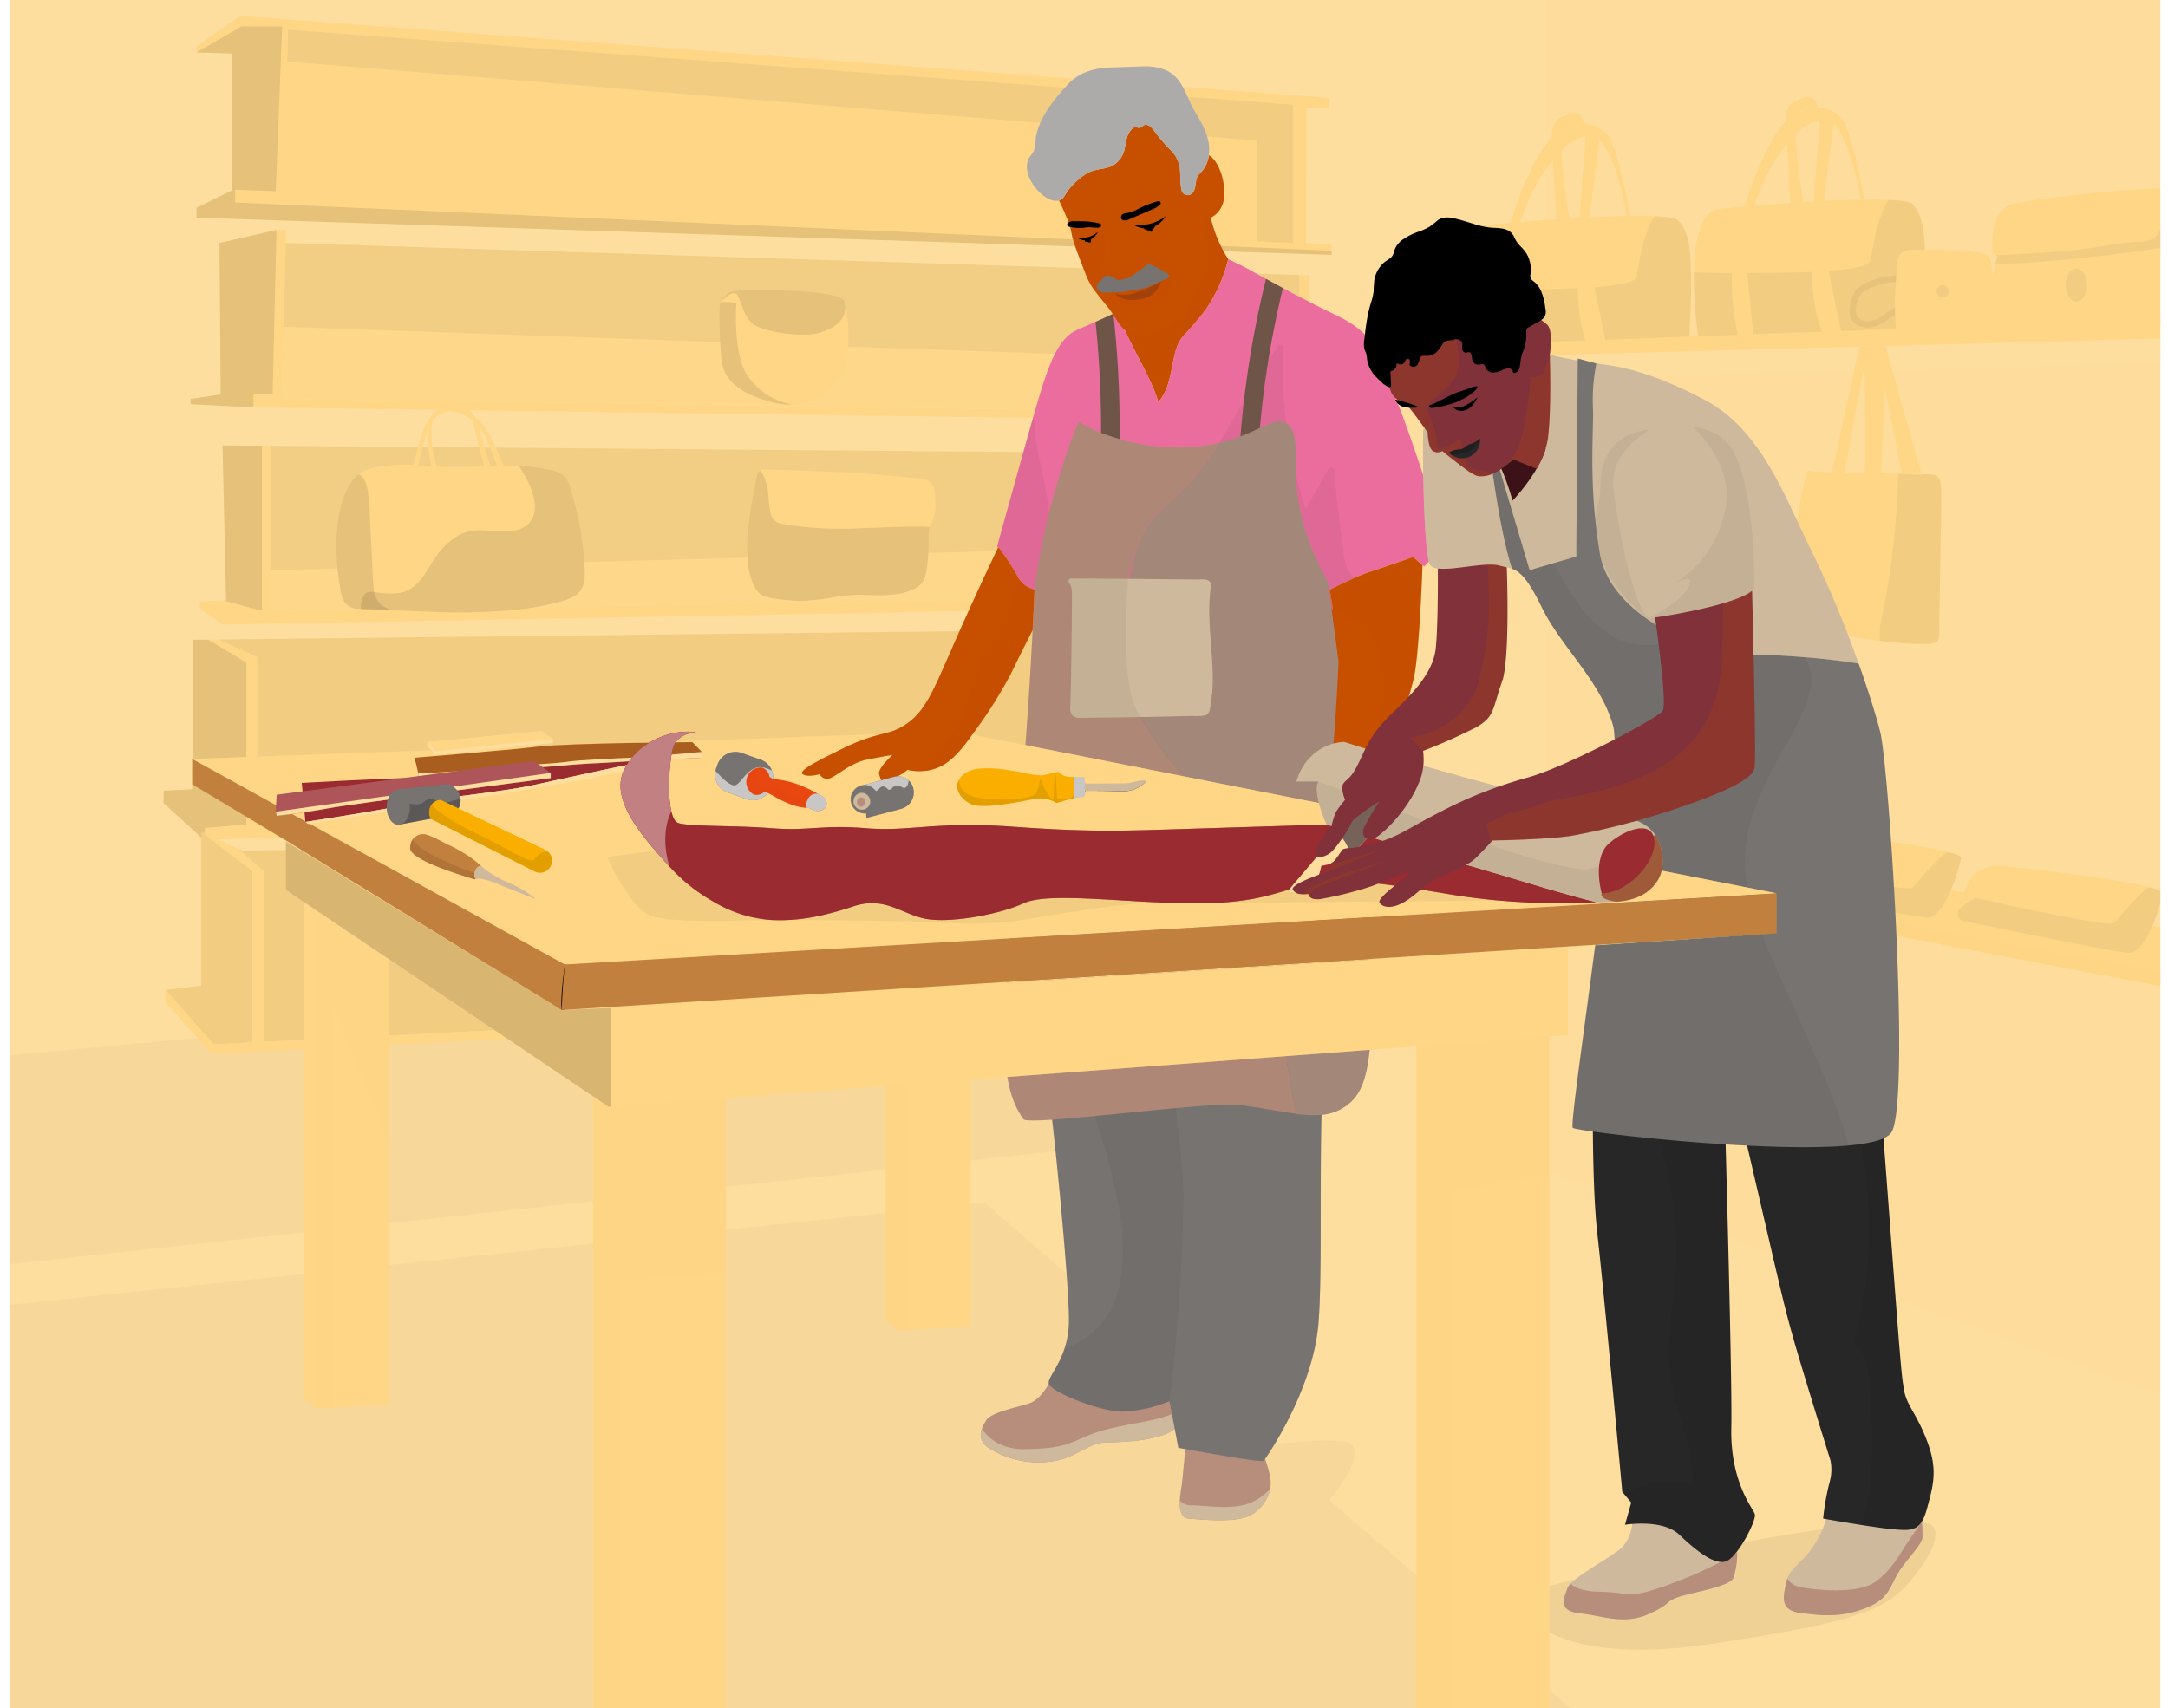 <svg id="Illustration_5" data-name="Illustration 5" xmlns="http://www.w3.org/2000/svg" xmlns:xlink="http://www.w3.org/1999/xlink" width="467" height="368" viewBox="0 0 467 368">
  <defs>
    <clipPath id="clip-path">
      <rect id="Rectangle_8858" data-name="Rectangle 8858" width="467" height="368" transform="translate(597)" fill="#e9e6e3"/>
    </clipPath>
    <clipPath id="clip-path-2">
      <rect id="Rectangle_8881" data-name="Rectangle 8881" width="463.701" height="368" transform="translate(-1.091 -1.309)" fill="none"/>
    </clipPath>
  </defs>
  <g id="Mask_Group_803" data-name="Mask Group 803" transform="translate(-597)" clip-path="url(#clip-path)">
    <g id="Self_employed" data-name="Self employed" transform="translate(599.74 1.309)" style="mix-blend-mode: normal;isolation: isolate">
      <g id="Layer_1" data-name="Layer 1">
        <g id="Group_11769" data-name="Group 11769" clip-path="url(#clip-path-2)">
          <g id="Group_11768" data-name="Group 11768">
            <rect id="Rectangle_8880" data-name="Rectangle 8880" width="463.305" height="376.468" transform="translate(-0.496 -2.896)" fill="#fed686" opacity="0.8"/>
            <path id="Path_38995" data-name="Path 38995" d="M471.773-90.4V302.593L403.579,277.7l-73.37-26.784V-45.258Z" fill="#fed686" opacity="0.1" style="mix-blend-mode: multiply;isolation: isolate"/>
            <g id="Group_11733" data-name="Group 11733">
              <g id="Group_11725" data-name="Group 11725">
                <path id="Path_38996" data-name="Path 38996" d="M411.393,70.058l-17.353.823-3.947.178-15.033.7-3.223.149-8.617.407-.377-2.915a85.223,85.223,0,0,1-.7-12.038c.109-6.465,1.249-13.228,5.494-13.665,1.309-.139,3.183-.307,5.424-.516.654-.04,1.329-.109,2.043-.149,2.37-.208,5.027-.416,7.8-.615,1.656-.109,3.342-.218,5.037-.317.754-.04,1.5-.079,2.231-.109,2.737-.139,5.4-.248,7.844-.288h.833c1.934-.04,3.709-.03,5.216.04,2.816.129,4.76.446,5.246,1.011,2.162,2.539,2.539,5.93,2.638,12.247s-.565,15.053-.565,15.053Z" fill="#fed686"/>
                <path id="Path_38997" data-name="Path 38997" d="M411.393,70.058l-17.353.823-3.947.178-15.033.7-3.223.149-8.617.407-.377-2.915a85.223,85.223,0,0,1-.7-12.038c1.835.109,4.442.178,8.131.178h.06c1.14,0,2.251,0,3.362-.01,5.067-.01,9.817-.079,13.853-.268,1.279-.069,2.469-.139,3.58-.218h.01c5.375-.387,8.825-1.071,9.063-2.231.317-1.567,1.21-8.964,3.877-13.06,2.816.129,4.76.446,5.246,1.011,2.162,2.539,2.539,5.93,2.638,12.247s-.565,15.053-.565,15.053Z" opacity="0.05" style="mix-blend-mode: multiply;isolation: isolate"/>
                <path id="Path_38998" data-name="Path 38998" d="M388.884,21.925c.01.069.04.149.059.238a7.305,7.305,0,0,0-1.973,0,5.364,5.364,0,0,0-2.4.843h0l-.01.03c-.516.426-.615,2.261-.526,4.611.218,5.553,1.676,14.607,1.676,14.607l-2.8.188s-.417-7.15-.734-12.742c-.069-1.22-.139-2.37-.2-3.362-.03-.565-.04-1.071-.04-1.527.059-4.026,1.537-4.3,4.105-5.166,1.606-.545,2.459.585,2.846,2.291Z" fill="#fed686"/>
                <path id="Path_38999" data-name="Path 38999" d="M394.04,70.881l-3.947.178a31.642,31.642,0,0,1-2.33-9.688c-.129-1.21-.2-2.578-.218-4.1-.109-4.452.109-9.986.407-15.162.426-7.229,1.041-13.764,1.17-15.588a19.424,19.424,0,0,0,.04-2.013,12.563,12.563,0,0,0-.208-2.35c1.656.218,3.094,1.1,3.153,3.015v.059c.069,2.509-1.329,9.639-1.914,16.768a44.28,44.28,0,0,0,.2,11.146c.238,1.249.486,2.568.754,3.9h.01c1,5.1,2.162,10.491,2.905,13.833Z" fill="#fed686"/>
                <path id="Path_39000" data-name="Path 39000" d="M398.859,41.7h-.833s-1.973-13.04-5.93-16.471A2.77,2.77,0,0,0,390,24.384a4.131,4.131,0,0,0-.843.129,11.321,11.321,0,0,0-5.127,3.134,26.7,26.7,0,0,0-1.864,2.043,37.075,37.075,0,0,0-5.613,9.639c-.565,1.468-1.051,2.677-1.458,3.719a18.983,18.983,0,0,0-1.8,8.2c0,1.21.149,3.54.387,6.287.387,4.69,1,10.62,1.378,14.23l-3.223.149a54.719,54.719,0,0,1-1.527-14.051c0-.1,0-.208.01-.317a58.428,58.428,0,0,1,2.737-14.359c2.33-7.665,5.761-15.2,8.875-18.395a7.091,7.091,0,0,1,1.5-1.21,9.352,9.352,0,0,1,1.14-.565h0a11.357,11.357,0,0,1,2.4-.863,8.857,8.857,0,0,1,1.914-.238A6.35,6.35,0,0,1,394.962,26c1.775,4.085,3.887,15.687,3.887,15.687Z" fill="#fed686"/>
              </g>
              <g id="Group_11726" data-name="Group 11726">
                <path id="Path_39001" data-name="Path 39001" d="M360.969,73.578l-17.353.823-3.947.178-15.033.7-3.223.149-8.617.407-.377-2.915a85.223,85.223,0,0,1-.7-12.038c.109-6.465,1.249-13.228,5.494-13.665,1.309-.139,3.183-.307,5.424-.516.654-.04,1.329-.109,2.043-.149,2.37-.208,5.028-.416,7.8-.615,1.656-.109,3.342-.218,5.037-.317.754-.04,1.5-.079,2.231-.109,2.737-.139,5.4-.248,7.844-.288h.833c1.934-.04,3.709-.03,5.216.04,2.816.129,4.76.446,5.246,1.011,2.162,2.539,2.539,5.93,2.638,12.247s-.565,15.053-.565,15.053Z" fill="#fed686"/>
                <path id="Path_39002" data-name="Path 39002" d="M360.969,73.578l-17.353.823-3.947.178-15.033.7-3.223.149-8.617.407-.377-2.915a85.223,85.223,0,0,1-.7-12.038c1.835.109,4.442.178,8.131.178h.059c1.14,0,2.251,0,3.362-.01,5.067-.01,9.817-.079,13.853-.268,1.279-.069,2.469-.139,3.58-.218h.01c5.375-.387,8.825-1.071,9.063-2.231.317-1.567,1.21-8.964,3.877-13.06,2.816.129,4.76.446,5.246,1.011,2.162,2.539,2.539,5.93,2.638,12.247s-.565,15.053-.565,15.053Z" opacity="0.05" style="mix-blend-mode: multiply;isolation: isolate"/>
                <path id="Path_39003" data-name="Path 39003" d="M338.47,25.445c.01.069.04.149.059.238a7.305,7.305,0,0,0-1.973,0,5.364,5.364,0,0,0-2.4.843h0l-.01.03c-.516.426-.615,2.261-.526,4.611.218,5.553,1.676,14.607,1.676,14.607l-2.8.188s-.417-7.15-.734-12.742c-.069-1.22-.139-2.37-.2-3.362-.03-.565-.04-1.071-.04-1.527.059-4.026,1.537-4.3,4.105-5.166,1.606-.545,2.459.585,2.846,2.291Z" fill="#fed686"/>
                <path id="Path_39004" data-name="Path 39004" d="M343.616,74.391l-3.947.178a31.642,31.642,0,0,1-2.33-9.688c-.129-1.21-.2-2.578-.218-4.1-.109-4.452.109-9.986.407-15.162.426-7.229,1.041-13.764,1.17-15.588a19.424,19.424,0,0,0,.04-2.013,12.561,12.561,0,0,0-.208-2.35c1.656.218,3.094,1.1,3.153,3.015v.059c.069,2.509-1.329,9.639-1.914,16.768a44.278,44.278,0,0,0,.2,11.146c.238,1.249.486,2.568.754,3.9h.01c1,5.1,2.162,10.491,2.905,13.833Z" fill="#fed686"/>
                <path id="Path_39005" data-name="Path 39005" d="M348.435,45.208H347.6s-1.973-13.04-5.93-16.471a2.77,2.77,0,0,0-2.092-.843,4.132,4.132,0,0,0-.843.129,11.321,11.321,0,0,0-5.127,3.134,26.71,26.71,0,0,0-1.864,2.043,37.074,37.074,0,0,0-5.613,9.639c-.565,1.468-1.051,2.677-1.458,3.719a18.983,18.983,0,0,0-1.8,8.2c0,1.21.149,3.54.387,6.287.387,4.69,1,10.62,1.378,14.23l-3.223.149a54.718,54.718,0,0,1-1.527-14.051c0-.1,0-.208.01-.317A58.426,58.426,0,0,1,322.633,46.7c2.33-7.665,5.761-15.2,8.875-18.395a7.091,7.091,0,0,1,1.5-1.21,9.35,9.35,0,0,1,1.14-.565h0a11.356,11.356,0,0,1,2.4-.863,8.858,8.858,0,0,1,1.914-.238,6.35,6.35,0,0,1,6.079,4.085c1.775,4.085,3.887,15.687,3.887,15.687Z" fill="#fed686"/>
              </g>
              <g id="Group_11727" data-name="Group 11727">
                <path id="Path_39006" data-name="Path 39006" d="M408.091,63.712a18.965,18.965,0,0,0-3.024,1.478c-.972.575-1.864,1.269-2.846,1.825a5.31,5.31,0,0,1-3.074.853,2.366,2.366,0,0,1-2.072-1.468,5.3,5.3,0,0,1,.407-3.094,3.865,3.865,0,0,1,1.795-2.142,15.3,15.3,0,0,1,6.664-1.735c.892-.04.664-1.408-.218-1.368a17.186,17.186,0,0,0-6.168,1.428,6.373,6.373,0,0,0-2.42,1.646,6.068,6.068,0,0,0-1.17,2.41c-.476,1.815-.625,3.8,1.091,5,1.646,1.15,3.768.783,5.454-.1,1.021-.535,1.944-1.24,2.925-1.854a18.136,18.136,0,0,1,3.233-1.6c.833-.327.278-1.6-.555-1.269Z" opacity="0.05" style="mix-blend-mode: multiply;isolation: isolate"/>
                <path id="Path_39007" data-name="Path 39007" d="M426.357,62.422v-.248c0-2.4.238-5-.307-7.348a1.768,1.768,0,0,0-1.517-1.527,34.814,34.814,0,0,0-4.036-.516c-2.6-.238-5.206-.278-7.814-.288-1.14,0-2.281-.04-3.4.04a3.879,3.879,0,0,0-2.667.863c-.754.863-.664,2.37-.773,3.431-.149,1.468-.248,2.945-.317,4.433-.03.5-.04.982-.04,1.487-.04,2.4.03,4.819.208,7.219a.53.53,0,0,0,.169.357.633.633,0,0,0,.307.317,8.783,8.783,0,0,0,3.2.684c1.349.139,2.7.268,4.036.347a49.528,49.528,0,0,0,7.576-.059c1.735-.169,4.1-.337,5.028-2.082a6.33,6.33,0,0,0,.377-3.044c-.01-1.359-.01-2.707-.03-4.066Z" fill="#fed686"/>
                <path id="Path_39008" data-name="Path 39008" d="M426.387,66.488c-.01-1.359-.01-2.707-.03-4.066v-.248a4.917,4.917,0,0,0-1.329.982c-1.081.962-2.142,1.973-3.272,2.856a9.34,9.34,0,0,1-4.482,1.815,12.987,12.987,0,0,1-4.988.06c-2.667-.595-4.71-2.529-6.386-4.591a.633.633,0,0,0-.417-.555c-.04,2.4.03,4.819.208,7.219a.53.53,0,0,0,.169.357.633.633,0,0,0,.307.317,8.783,8.783,0,0,0,3.2.684c1.349.139,2.7.268,4.036.347a49.528,49.528,0,0,0,7.576-.059c1.735-.169,4.1-.337,5.028-2.082a6.33,6.33,0,0,0,.377-3.044Z" fill="#fed686"/>
                <circle id="Ellipse_488" data-name="Ellipse 488" cx="1.349" cy="1.349" r="1.349" transform="translate(414.388 60.122)" opacity="0.05" style="mix-blend-mode: multiply;isolation: isolate"/>
              </g>
              <g id="Group_11728" data-name="Group 11728">
                <path id="Path_39009" data-name="Path 39009" d="M469.056,57.573c.178,5.037,1.1,9.242-1.934,10.2a22.583,22.583,0,0,1-3.649.446c-10.382.823-38.277,1.606-38.277,1.606a6.835,6.835,0,0,1-.555-7.021,52.884,52.884,0,0,0,2.459-7.358c.268-1,.387-1.626.387-1.626l-.357-.169-.654-.288s-1.18-9.52,4.68-10.819c4.829-1.051,26.337-3.6,34.667-3.272,1.775.059,2.955.248,3.233.625,1.557,2.112-.2,12.633,0,17.671Z" fill="#fed686"/>
                <path id="Path_39010" data-name="Path 39010" d="M469.056,57.573c.178,5.037,1.1,9.242-1.934,10.2a22.583,22.583,0,0,1-3.649.446c.288-5.9.357-16.233.357-16.233s-26.06,3.808-36.74,3.461c.268-1,.387-1.626.387-1.626l-.357-.169c.417,0,.8-.01,1.1-.03,23.035-.932,22.906-2.667,30.016-2.836a5.176,5.176,0,0,0,2.737-.654c1.914-1.17,1.914-3.253,3.679-7.953.357-.982.764-2.013,1.17-2.915,1.775.059,2.955.248,3.233.625,1.557,2.112-.2,12.633,0,17.671Z" opacity="0.05" style="mix-blend-mode: multiply;isolation: isolate"/>
                <ellipse id="Ellipse_489" data-name="Ellipse 489" cx="2.31" cy="3.54" rx="2.31" ry="3.54" transform="translate(442.203 56.572)" opacity="0.05" style="mix-blend-mode: multiply;isolation: isolate"/>
              </g>
              <path id="Path_39011" data-name="Path 39011" d="M471.773,71.347V76.8L330.209,80.222l-10.739.258-15.787-4.651,11.761-.317,14.765-.387Z" fill="#fede9e"/>
              <path id="Path_39012" data-name="Path 39012" d="M471.773,67.1v4.264L330.209,75.195l-14.765.407V72.914l14.765-.555,44.97-1.666,49.412-1.844L463.513,67.4l4.611-.178h.01Z" fill="#fed686"/>
              <g id="Group_11730" data-name="Group 11730">
                <g id="Group_11729" data-name="Group 11729">
                  <path id="Path_39013" data-name="Path 39013" d="M415.2,102.454A1.767,1.767,0,0,0,413.843,101a19.889,19.889,0,0,0-3.609-.129c-1.359-.04-2.717-.069-4.085-.109-1.111-.03-2.211-.059-3.322-.079q-7.482-.193-14.954-.377a1.4,1.4,0,0,0-.2.04.665.665,0,0,0-1.14.2c-1.4,4.056-1.795,8.439-2.459,12.653q-1.041,6.515-2.082,13.02c-.149,1.031-.317,2.053-.486,3.084-.1.565-.178,1.14-.278,1.706a3.776,3.776,0,0,0-.109,1.329c.178.833.972.962,1.676,1.121,1.111.238,2.211.476,3.322.694q6.4,1.309,12.851,2.162c1.071.139,2.152.288,3.233.426a58.861,58.861,0,0,0,9.4.664,5.642,5.642,0,0,0,2.767-.387c.684-.486.565-1.4.585-2.142.04-2.251.069-4.5.109-6.743q.1-6.574.218-13.159c.04-2.182.079-4.343.109-6.525.01-1.041.03-2.082,0-3.124a14.669,14.669,0,0,0-.208-2.876Z" fill="#fed686"/>
                  <path id="Path_39014" data-name="Path 39014" d="M415.2,102.454A1.767,1.767,0,0,0,413.843,101a19.889,19.889,0,0,0-3.609-.129c-1.359-.04-2.717-.069-4.085-.109a169.506,169.506,0,0,1-2.231,24.017c-.357,2.162-.773,4.333-1.22,6.485a17.011,17.011,0,0,0-.486,5.384c0,.03.01.069.01.1a58.857,58.857,0,0,0,9.4.664,5.642,5.642,0,0,0,2.767-.387c.684-.486.565-1.4.585-2.142.04-2.251.069-4.5.109-6.743q.1-6.574.218-13.159c.04-2.182.079-4.343.109-6.525.01-1.041.03-2.082,0-3.124a14.672,14.672,0,0,0-.208-2.876Z" opacity="0.05" style="mix-blend-mode: multiply;isolation: isolate"/>
                </g>
                <path id="Path_39015" data-name="Path 39015" d="M411.215,101l-4.294-.178-3.679-18.6q-.64,16.2-1.289,32.416h-3.431c.337-7.645.526-15.578.516-23.759,0-4.571-.069-9.063-.178-13.466q-3.332,18.057-6.674,36.095c-1.011-.139-2.023-.288-3.044-.446q4.328-19.842,8.647-39.695l5.622-.149,7.8,27.785Z" fill="#fed686"/>
              </g>
              <path id="Path_39016" data-name="Path 39016" d="M367.018,181.516l104.755,18.563v12.832L330.209,185.949l-26.417-5.028V179.88l1.815-.436,21.181-5.047,3.421.6Z" fill="#fed686"/>
              <path id="Path_39017" data-name="Path 39017" d="M330.209,183.916l141.564,25.752v3.243L330.209,185.949l-26.417-5.028V179.88l1.815-.436Z" fill="#fed686" opacity="0.2" style="mix-blend-mode: multiply;isolation: isolate"/>
              <g id="Group_11731" data-name="Group 11731">
                <path id="Path_39018" data-name="Path 39018" d="M412.236,196.39c-4.026-.307-35.9-6.931-35.9-6.931s-1.408-1.289-.555-2.38a14.186,14.186,0,0,1,3.55-2.429c.05-.02.089-.04.129-.059l-2.608-1.051s1.289-6.237,7.774-5.851c5.2.307,24.652,2.677,32.119,4.561,1.894.466,3,.9,2.945,1.279-.268,1.825-3.421,13.169-7.467,12.871Z" fill="#fed686"/>
                <path id="Path_39019" data-name="Path 39019" d="M412.236,196.39c-4.026-.307-35.9-6.931-35.9-6.931s-1.408-1.289-.555-2.38a14.186,14.186,0,0,1,3.55-2.429c.05-.02.089-.04.129-.059,0,0,28.6,6.545,29.778,5.355.912-.942,4.869-5.86,7.507-7.695,1.894.466,3,.9,2.945,1.279-.268,1.825-3.421,13.169-7.467,12.871Z" opacity="0.05" style="mix-blend-mode: multiply;isolation: isolate"/>
              </g>
              <g id="Group_11732" data-name="Group 11732">
                <path id="Path_39020" data-name="Path 39020" d="M455.689,203.966c-4.026-.307-35.9-6.931-35.9-6.931s-1.408-1.289-.555-2.38a14.186,14.186,0,0,1,3.55-2.429c.05-.02.089-.04.129-.059l-2.608-1.051s1.289-6.237,7.774-5.851c5.2.307,24.652,2.677,32.119,4.561,1.894.466,3,.9,2.945,1.279-.268,1.825-3.421,13.169-7.467,12.871Z" fill="#fed686"/>
                <path id="Path_39021" data-name="Path 39021" d="M455.689,203.966c-4.026-.307-35.9-6.931-35.9-6.931s-1.408-1.289-.555-2.38a14.186,14.186,0,0,1,3.55-2.429c.05-.02.089-.04.129-.059,0,0,28.6,6.545,29.778,5.355.912-.942,4.869-5.86,7.507-7.695,1.894.466,3,.9,2.945,1.279-.268,1.825-3.421,13.169-7.467,12.871Z" opacity="0.05" style="mix-blend-mode: multiply;isolation: isolate"/>
              </g>
            </g>
            <path id="Path_39022" data-name="Path 39022" d="M268.838,241.975-.5,271.039v-45l170.519-15.687Z" opacity="0.03" style="mix-blend-mode: multiply;isolation: isolate"/>
            <g id="Group_11739" data-name="Group 11739">
              <g id="Group_11734" data-name="Group 11734">
                <path id="Path_39023" data-name="Path 39023" d="M278.447,87.639l.912-29.63-2.182-.069-.555,29.808L57.9,84.655l.932-33.616V48.232H56.82L44.534,51.039l.258,32.624-6.485.992v1.121l12.832.664.7.02,234.389,3.163V87.639Z" fill="#fed686"/>
                <path id="Path_39024" data-name="Path 39024" d="M56.82,48.232l-.833,35.361H51.842v2.866l-.7-.02-12.832-.664V84.655l6.485-.992-.258-32.624Z" opacity="0.1" style="mix-blend-mode: multiply;isolation: isolate"/>
                <path id="Path_39025" data-name="Path 39025" d="M277.178,57.94l-.555,29.808-10.828-.159L57.9,84.655l.426-15.568.506-18.047Z" fill="#fed686" opacity="0.8"/>
                <path id="Path_39026" data-name="Path 39026" d="M277.178,57.94l-.555,29.808-10.828-.159v-11.2L58.327,69.086l.506-18.047Z" opacity="0.05" style="mix-blend-mode: multiply;isolation: isolate"/>
              </g>
              <g id="Group_11735" data-name="Group 11735">
                <path id="Path_39027" data-name="Path 39027" d="M276.622,96.564V127l-3.332.059L55.67,130.368V94.739Z" fill="#fed686" opacity="0.8"/>
                <path id="Path_39028" data-name="Path 39028" d="M53.726,94.729,45.2,94.66l.764,33.418-.526.02,8.29,2.271Z" fill="#fed686"/>
                <path id="Path_39029" data-name="Path 39029" d="M53.726,94.729,45.2,94.66l.764,33.418-.526.02,8.29,2.271Z" opacity="0.1" style="mix-blend-mode: multiply;isolation: isolate"/>
                <path id="Path_39030" data-name="Path 39030" d="M278.566,126.729V96.574l-1.944-.01V127L55.67,130.368V94.739l-1.944-.01v35.639l-8.29-2.271h-.02l-5.107.159V129.8l4.889,3.441,239.119-4.3v-2.211Z" fill="#fed686"/>
                <path id="Path_39031" data-name="Path 39031" d="M276.622,96.564V127l-3.332.059V100.144l-6.862,15.846L55.67,121.543v-26.8Z" opacity="0.05" style="mix-blend-mode: multiply;isolation: isolate"/>
              </g>
              <g id="Group_11736" data-name="Group 11736">
                <path id="Path_39032" data-name="Path 39032" d="M50.4,176.35V141.445l-8.26-4.948-3.223.04-.248,32.208-6.168.288v2.687l8.647,7.913.3-.02V177.1Z" fill="#fed686"/>
                <path id="Path_39033" data-name="Path 39033" d="M50.4,176.35V141.445l-8.26-4.948-3.223.04-.248,32.208-6.168.288v2.687l8.647,7.913.3-.02V177.1Z" opacity="0.1" style="mix-blend-mode: multiply;isolation: isolate"/>
                <path id="Path_39034" data-name="Path 39034" d="M52.635,175.656l222.153-4.75V135.078L263.979,134,44.345,136.477l8.29,3.778Z" fill="#fed686"/>
                <path id="Path_39035" data-name="Path 39035" d="M52.635,175.656l222.153-4.75V135.078L263.979,134,44.345,136.477l8.29,3.778Z" opacity="0.05" style="mix-blend-mode: multiply;isolation: isolate"/>
                <path id="Path_39036" data-name="Path 39036" d="M276.523,170.906V135.257l-1.735-.178v35.827l-222.153,4.75v-35.4l-8.29-3.778-2.2.02,8.26,4.948V176.35l-8.954.754v2.509l241.073-6.783v-1.924Z" fill="#fed686"/>
              </g>
              <g id="Group_11737" data-name="Group 11737">
                <path id="Path_39037" data-name="Path 39037" d="M52.358,223.233h-.694V186.365L40.617,177.9v33.15l-7.725.922L43.264,223.7Z" fill="#fed686"/>
                <path id="Path_39038" data-name="Path 39038" d="M52.358,223.233h-.694V186.365L40.617,177.9v33.15l-7.725.922L43.264,223.7Z" opacity="0.05" style="mix-blend-mode: multiply;isolation: isolate"/>
                <path id="Path_39039" data-name="Path 39039" d="M54.093,223.154l241.9-12.187-9.024-1.557V178.987l-237.5,2.965-1-.446,5.632,4.958Z" fill="#fed686"/>
                <path id="Path_39040" data-name="Path 39040" d="M54.093,223.154l241.9-12.187-9.024-1.557V178.987l-237.5,2.965-1-.446,5.632,4.958Z" opacity="0.05" style="mix-blend-mode: multiply;isolation: isolate"/>
                <path id="Path_39041" data-name="Path 39041" d="M295.989,210.967l-241.9,12.187v.079H52.358l-9.093.456L32.892,211.959v2.608l9.926,11.176,229.709-11.731c9.44-.972,17.453-1.795,23.482-2.42v-.635H296Z" fill="#fed686"/>
                <path id="Path_39042" data-name="Path 39042" d="M51.663,223.233h.694l1.735-.079v-36.69l-5.632-4.958-.02-.02-7.824-3.59,11.047,8.468Z" fill="#fed686"/>
              </g>
              <g id="Group_11738" data-name="Group 11738">
                <path id="Path_39043" data-name="Path 39043" d="M284.109,51.257V53.6L39.585,45.6V43.473l7.675-3.778V10.224L39.585,10V8.667L49.065,2.1,283.554,19.783v2.182h-4.879l-.089,29.074Z" fill="#fed686"/>
                <path id="Path_39044" data-name="Path 39044" d="M276.622,21.26V51.039l-7.784-.377L59.418,40.5l.575-28.539.139-6.852Z" fill="#fed686" opacity="0.8"/>
                <path id="Path_39045" data-name="Path 39045" d="M284.109,52.734V53.6L39.585,45.6V43.473l7.675-3.778V10.224L39.585,10l9.688-5.622H58.04l-1.378,35.49-8.746-.278v2.737Z" opacity="0.1" style="mix-blend-mode: multiply;isolation: isolate"/>
                <path id="Path_39046" data-name="Path 39046" d="M275.8,21.26V51.039l-7.794-.377V28.975L59.17,11.959l.139-6.852Z" opacity="0.05" style="mix-blend-mode: multiply;isolation: isolate"/>
              </g>
            </g>
            <path id="Path_39047" data-name="Path 39047" d="M178.392,79.627a12.452,12.452,0,0,1-10.551,6.217,14.285,14.285,0,0,1-4.234-.476c-6.307-1.666-10.3-4.4-10.9-8.835A95.372,95.372,0,0,1,152.273,65a3.592,3.592,0,0,1,.258-1.19c.03-.069.059-.149.089-.218a3.855,3.855,0,0,1,3.659-2.231c3.966-.2,22.143-.436,22.946,2.42h0c.793,2.856,1.626,11.255-.833,15.856Z" fill="#fed686"/>
            <g id="Group_11740" data-name="Group 11740">
              <path id="Path_39048" data-name="Path 39048" d="M123.2,120.968a69.529,69.529,0,0,0-.892-7.973,70.2,70.2,0,0,0-1.795-7.814,11.1,11.1,0,0,0-1.289-3.381,4.05,4.05,0,0,0-1.428-1.19.232.232,0,0,0-.149-.139c-.139-.04-.278-.089-.407-.119a2.329,2.329,0,0,0-.367-.139,10.015,10.015,0,0,0-1.527-.347,35.468,35.468,0,0,0-6.317-.764c-2.2-.089-4.4-.04-6.594.04-2.618.1-5.246.218-7.864.188-2.667-.04-5.325-.3-7.992-.436a32.694,32.694,0,0,0-7.873.377,11.671,11.671,0,0,0-3.491,1.16,4.862,4.862,0,0,0-.664.446,7.378,7.378,0,0,0-1.715,1.834,17.982,17.982,0,0,0-2.509,6.783,39.715,39.715,0,0,0-.585,7.824,46.719,46.719,0,0,0,.8,7.963,7.673,7.673,0,0,0,1.071,3.342,3.709,3.709,0,0,0,2.618,1.2c.258.03.516.05.773.069,1.031.079,2.072.079,3.094.129l3.58.149.555.02c2.717.119,5.444.238,8.171.327a135.418,135.418,0,0,0,16.173-.278,70.936,70.936,0,0,0,8.022-1.121,38.794,38.794,0,0,0,3.808-.942,9.14,9.14,0,0,0,3.183-1.468c1.676-1.4,1.716-3.748,1.6-5.741Z" fill="#fed686"/>
              <path id="Path_39049" data-name="Path 39049" d="M123.2,120.968a69.529,69.529,0,0,0-.892-7.973,70.2,70.2,0,0,0-1.795-7.814,11.1,11.1,0,0,0-1.289-3.381,4.05,4.05,0,0,0-1.428-1.19.232.232,0,0,0-.149-.139c-.139-.04-.278-.089-.407-.119a2.329,2.329,0,0,0-.367-.139,10.015,10.015,0,0,0-1.527-.347,35.468,35.468,0,0,0-6.317-.764,24.155,24.155,0,0,1,2.6,4.8c.892,2.33,1.517,5.513-.416,7.507-1.646,1.706-4.284,1.9-6.505,1.775-1.487-.089-2.985-.278-4.482-.228a9.347,9.347,0,0,0-3.877.912,14.753,14.753,0,0,0-5.236,4.869c-1.418,2-2.489,4.333-4.333,6.009a6.862,6.862,0,0,1-3.481,1.706,14.953,14.953,0,0,1-4.155-.02c-.684-.069-1.388-.218-2.072-.228a1.643,1.643,0,0,0-1.4.754,4.76,4.76,0,0,0-.664,2.925c1.031.079,2.072.079,3.094.129l3.58.149.555.02c2.717.119,5.444.238,8.171.327a135.421,135.421,0,0,0,16.173-.278,70.932,70.932,0,0,0,8.022-1.121,38.794,38.794,0,0,0,3.808-.942,9.14,9.14,0,0,0,3.183-1.468c1.676-1.4,1.716-3.748,1.6-5.741Z" opacity="0.1" style="mix-blend-mode: multiply;isolation: isolate"/>
              <path id="Path_39050" data-name="Path 39050" d="M81.392,130.051A7.326,7.326,0,0,1,79.4,129.02a5.282,5.282,0,0,1-1.676-3.758c-.188-1.656-.2-3.342-.288-5-.178-3.619-.357-7.249-.535-10.868a35.15,35.15,0,0,0-.416-5c-.238-1.24-.664-2.945-1.934-3.51a7.378,7.378,0,0,0-1.716,1.834,17.982,17.982,0,0,0-2.509,6.783,39.715,39.715,0,0,0-.585,7.824,46.719,46.719,0,0,0,.8,7.963,7.673,7.673,0,0,0,1.071,3.342,3.709,3.709,0,0,0,2.618,1.2c1.279.149,2.588.139,3.867.2l3.58.149-.3-.119Z" opacity="0.1" style="mix-blend-mode: multiply;isolation: isolate"/>
              <path id="Path_39051" data-name="Path 39051" d="M90.337,99.787c-.734-3.332-2.479-10.63,1.061-12.732,3.163-1.468,6.872.01,9.192,2.35a12.636,12.636,0,0,1,2.588,3.847c1.309,2.727,2.489,5.474,3.689,8.24l-1.438.555c-.982-2.816-2.043-5.622-3.233-8.34a10.875,10.875,0,0,0-2.281-3.629A8.758,8.758,0,0,0,94.3,87.3c-2.519-.01-3.808.912-4.085,3.51a22.744,22.744,0,0,0,1.269,8.637l-1.16.357h0Z" fill="#fed686"/>
              <path id="Path_39052" data-name="Path 39052" d="M85.924,100.59a83.589,83.589,0,0,1,2.459-8.885A9.049,9.049,0,0,1,90,88.5a7.393,7.393,0,0,1,7.893-1.666c1.6.674,2.251,2.509,2.588,4.026.962,3.649,2.092,7.328,3.391,10.868l-1.468.476c-1.051-3.649-2.063-7.4-2.9-11.106a9.933,9.933,0,0,0-.645-2.072c-1.349-2.618-5.355-2.152-7.457-.635-1.269.793-1.755,2.2-2.231,3.58a57.294,57.294,0,0,0-2.063,8.825l-1.19-.218h0Z" fill="#fed686"/>
            </g>
            <g id="Group_11741" data-name="Group 11741">
              <path id="Path_39053" data-name="Path 39053" d="M197.57,112.241c.129-.347.3-.694.446-1.031a8.127,8.127,0,0,0,.754-2.925,19.127,19.127,0,0,0-.129-3.1,5,5,0,0,0-.595-2.241,2.827,2.827,0,0,0-2.172-1.091c-1.091-.139-2.172-.248-3.253-.347-2.122-.2-2.37-.258-6.7-.615-3.332-.278-12.128-.783-24.027-1.061a1.481,1.481,0,0,0-1.477,1.16,109.436,109.436,0,0,0-2.063,12.524,35.507,35.507,0,0,0,.03,6.2,13.742,13.742,0,0,0,1.4,5.345,4.065,4.065,0,0,0,1.815,1.983,10.914,10.914,0,0,0,2.856.684,31.92,31.92,0,0,0,6.376.416,46.952,46.952,0,0,0,6.446-.823,31.057,31.057,0,0,1,5.989-.426c3.679.06,7.635.407,11.017-1.349a4.4,4.4,0,0,0,1.944-1.785,8.944,8.944,0,0,0,.714-2.876,42.337,42.337,0,0,0,.357-6.535,7.044,7.044,0,0,1,.109-1.587,3.1,3.1,0,0,1,.159-.516Z" fill="#fed686"/>
              <path id="Path_39054" data-name="Path 39054" d="M197.293,114.344a7.044,7.044,0,0,1,.109-1.587,3.1,3.1,0,0,1,.159-.516,22.316,22.316,0,0,0-2.816-.079c-1.309,0-2.618.02-3.917.05-2.6.069-5.176.188-7.774.268a78.447,78.447,0,0,1-15.559-.635c-.654-.109-1.3-.218-1.944-.357a2.9,2.9,0,0,1-1.527-.684c-.8-.813-.942-2.261-1.071-3.342-.238-2.122-.208-4.314-1.22-6.247a5.549,5.549,0,0,0-.773-1.111,1.513,1.513,0,0,0-.555.863,109.437,109.437,0,0,0-2.063,12.524,35.506,35.506,0,0,0,.03,6.2,13.742,13.742,0,0,0,1.4,5.345,4.065,4.065,0,0,0,1.815,1.983,10.914,10.914,0,0,0,2.856.684,31.92,31.92,0,0,0,6.376.416,46.953,46.953,0,0,0,6.446-.823,31.057,31.057,0,0,1,5.989-.426c3.679.059,7.635.407,11.017-1.349a4.4,4.4,0,0,0,1.944-1.785,8.943,8.943,0,0,0,.714-2.876,42.335,42.335,0,0,0,.357-6.535Z" opacity="0.1" style="mix-blend-mode: multiply;isolation: isolate"/>
            </g>
            <g id="Group_11742" data-name="Group 11742" style="mix-blend-mode: multiply;isolation: isolate">
              <path id="Path_39055" data-name="Path 39055" d="M173.92,70.346c-3.808,1.19-11.771-.159-14.071-1.626s-2.5-4.085-3.689-6.336c-.664-1.259-2.251-.079-3.54,1.2a3.855,3.855,0,0,1,3.659-2.231c3.966-.2,22.143-.436,22.946,2.42h0c.635,3.8-2.063,5.563-5.315,6.574Z" opacity="0.1" style="mix-blend-mode: multiply;isolation: isolate"/>
              <path id="Path_39056" data-name="Path 39056" d="M167.842,85.845a14.285,14.285,0,0,1-4.234-.476c-6.307-1.666-10.3-4.4-10.9-8.835A95.372,95.372,0,0,1,152.273,65a3.592,3.592,0,0,1,.258-1.19c.635-.03,3.312-.119,3.312.347,0,.535-.714,11.314,2.618,15.747a14.892,14.892,0,0,0,9.381,5.94Z" opacity="0.1" style="mix-blend-mode: multiply;isolation: isolate"/>
            </g>
            <path id="Path_39057" data-name="Path 39057" d="M412.722,326.917s4.274,1.16-1.864,9.708-10.224,11.007-45.4,16.322S318.4,344.132,331.3,340.354s65.3-15.747,81.432-13.436Z" opacity="0.06" style="mix-blend-mode: multiply;isolation: isolate"/>
            <path id="Path_39058" data-name="Path 39058" d="M208.012,428.419c36.283-4.75,72.577-9.52,108.751-15.053,20.834-3.183,41.688-6.336,62.621-8.825l-95.8-82.652c.734-.863,1.428-1.775,2.152-2.806,6.138-8.538,1.874-9.708,1.874-9.708-4.056-.585-10.382-.248-17.809.615l-60.489-52.2L-.5,279.805V454.529Q103.818,441.915,208.012,428.419Z" opacity="0.03" style="mix-blend-mode: multiply;isolation: isolate"/>
            <g id="Group_11746" data-name="Group 11746">
              <path id="Path_39059" data-name="Path 39059" d="M261.837,54.539a33.713,33.713,0,0,1-3.272,8.29c-1.606,2.886-3.233,4.75-6.446,8.29-2.975,3.3-1.735,10.333-5.384,14.2-1.24-4.938-6.465-12.881-8.221-18.216h0c.476-2.251.8-3.738.8-3.738l18.395-19.356a29.817,29.817,0,0,0,2.638,7.923,22.855,22.855,0,0,0,1.487,2.6Z" fill="#c74f00"/>
              <path id="Path_39060" data-name="Path 39060" d="M261.837,54.539a33.713,33.713,0,0,1-3.272,8.29c-1.606,2.886-3.233,4.75-6.446,8.29-2.975,3.3-1.735,10.333-5.384,14.2-1.24-4.938-6.465-12.881-8.221-18.216h0c.476-2.251.8-3.738.8-3.738l18.395-19.356a29.817,29.817,0,0,0,2.638,7.923,22.855,22.855,0,0,0,1.487,2.6Z" fill="#c74f00" opacity="0.2" style="mix-blend-mode: multiply;isolation: isolate"/>
              <g id="Group_11743" data-name="Group 11743">
                <path id="Path_39061" data-name="Path 39061" d="M270.99,318.062a6.7,6.7,0,0,1-.139,1.378,8.367,8.367,0,0,1-4.066,5.613c-3.084,1.825-10.362,1.041-13.377.843-1.785-.119-2.092-2.092-2.013-3.976h0a29.453,29.453,0,0,1,.407-3.163c.2-1.478.764-7.844.764-7.844s16.382-.5,16.461,0,1.953,4.889,1.953,7.15Z" fill="#b78e7c"/>
                <path id="Path_39062" data-name="Path 39062" d="M270.861,319.44a8.367,8.367,0,0,1-4.066,5.613c-3.084,1.825-10.362,1.041-13.377.843-1.785-.119-2.092-2.092-2.013-3.976a2.835,2.835,0,0,0,2.429,1.1c3.153,0,8.736,1.061,12.663-.486a12.129,12.129,0,0,0,4.353-3.094Z" fill="#ceb99c"/>
              </g>
              <path id="Path_39063" data-name="Path 39063" d="M251.217,302.7a10.846,10.846,0,0,1-.149,2.469c-.714,3.778-11.78,4.274-14.983,4.274s-4.234,1.15-8.32,3.015a13.976,13.976,0,0,1-3.243.982,19.115,19.115,0,0,1-6.941.04,18.349,18.349,0,0,1-4.879-1.5c-1.973-.942-3.649-1.745-4.085-3.352a3.479,3.479,0,0,1,.149-2.1,8.351,8.351,0,0,1,.813-1.626c.833-1.983,7.427-3.074,9.668-3.966s3.937-4.115,3.937-4.115,24.88-1.646,25.842-.813c.754.654,2.023,3.619,2.2,6.7Z" fill="#b78e7c"/>
              <path id="Path_39064" data-name="Path 39064" d="M251.217,302.7a10.846,10.846,0,0,1-.149,2.469c-.714,3.778-11.78,4.274-14.983,4.274s-4.234,1.15-8.32,3.015a13.976,13.976,0,0,1-3.243.982,19.115,19.115,0,0,1-6.941.04,18.349,18.349,0,0,1-4.879-1.5c-1.973-.942-3.649-1.745-4.085-3.352a3.479,3.479,0,0,1,.149-2.1c1.269,1.894,4.006,4.482,9.331,4.393,8.32-.139,9.291-1.22,14.031-3.134s11.394-2.439,15.747-3.778a24.409,24.409,0,0,0,3.352-1.3Z" fill="#ceb99c"/>
              <path id="Path_39065" data-name="Path 39065" d="M294.253,158.967c-.347,11.275-8.32,45.595-10.928,60.667s-.873,49.918-2.082,64.316-11.275,28.945-11.8,29.461c-.188.188-2.777-.139-5.94-.645-5.365-.833-12.425-2.132-12.425-2.132l-1.914-10.055h-.01a29.52,29.52,0,0,1-10.2,2.251c-4.869,0-15.43-4.333-15.777-6.029-.258-1.22,2.023-3.4,3.362-7.516a18.94,18.94,0,0,0,.962-5.682c.178-7.973-3.629-46.457-4.978-54.44-1.339-7.963-2.132-49.046-2.132-54.42s4.254-27.17,4.254-27.17l14.091-3.838,47.181-12.851s8.657,16.828,8.32,28.083Z" fill="#777371"/>
              <path id="Path_39066" data-name="Path 39066" d="M252.209,256.79a433.322,433.322,0,0,1-3.044,43.81h-.01a29.521,29.521,0,0,1-10.2,2.251c-4.869,0-15.43-4.333-15.777-6.029-.258-1.22,2.023-3.4,3.362-7.516a18.71,18.71,0,0,0,8.27-5.841c14.567-18.543-12.713-65.12-7.854-67.351,1.864-.863,5.97,6.029,9.252,4.77,3.669-1.408,2.826-11.592,2.747-12.722-.416-4.978-2.32-15.053-12.841-26.288a51.211,51.211,0,0,1,7.011,4.2c2.37,1.686,6.465,4.6,9.341,8.736a27.228,27.228,0,0,1,4.413,12.871c3.59,28.985,5.384,43.473,5.335,49.105Z" opacity="0.05" style="mix-blend-mode: multiply;isolation: isolate"/>
              <path id="Path_39067" data-name="Path 39067" d="M298.071,84.992c-2.826-6.515-2.4-13.258-12.722-18.256-4.393-2.122-8.488-4.234-11.741-5.979-1.378-.734-2.618-1.408-3.649-1.983-2.261-1.23-3.619-2.013-3.619-2.013-1.557-.863-4.5-2.221-4.5-2.221a33.563,33.563,0,0,1-3.272,8.29c-1.616,2.9-3.243,4.75-6.446,8.29-2.985,3.3-1.745,10.333-5.384,14.21-1.319-5.285-7.2-13.982-8.518-19.257l-1.011.149a.669.669,0,0,0-.119.05c-.416.2-1.825.873-3.847,1.765-1.071.466-2.32,1.021-3.659,1.587-4.383,1.834-6.366,7.06-9.48,17.948l-.119.416c-3.114,10.928-7.933,28.43-7.933,28.43l.565.565a51.014,51.014,0,0,1,4.105,6.366,5.735,5.735,0,0,0,3.233,2.35,1.259,1.259,0,0,0,.159.05s.426.823.932,2.043c10.967.694,21.954,1.656,32.952,1.844,10.035.169,20.517.05,30.542,1.2-.426-2.836-.813-5.087-.813-5.087s2.816-1.458,5.523-2.658c1.061-.456,2.1-.873,2.965-1.15,3.044-.982,9.45-3.253,9.45-3.253l2.4,2.063s4.125-4.343,4.234-5.107-7.4-24.126-10.214-30.661Z" fill="#eb6d9e"/>
              <path id="Path_39068" data-name="Path 39068" d="M285.616,141.266,284.1,129.912c.109.05.2.109.307.159A82.808,82.808,0,0,1,285.616,141.266Z" fill="#d11f36"/>
              <path id="Path_39069" data-name="Path 39069" d="M223.293,109.921c-.466-6.753-2.816-13.208-3.233-19.961-.04-.654-.069-1.309-.079-1.973-3.114,10.928-7.933,28.43-7.933,28.43l.565.565a49.9,49.9,0,0,1,4.105,6.366,5.735,5.735,0,0,0,3.233,2.35c.694-2.182,1.785-4.264,2.469-6.465a25.723,25.723,0,0,0,.883-9.321Z" opacity="0.05" style="mix-blend-mode: multiply;isolation: isolate"/>
              <path id="Path_39070" data-name="Path 39070" d="M238.078,104.229c-.149,2.588-4.155,2.172-4.006-.407a222.177,222.177,0,0,0-.833-35.778c2.023-.9,3.431-1.567,3.847-1.765a228.755,228.755,0,0,1,.992,37.949Z" fill="#6f5548"/>
              <path id="Path_39071" data-name="Path 39071" d="M276.454,238.663c.149.744.288,1.478.436,2.221a118.427,118.427,0,0,1,2.162,15.737,86.983,86.983,0,0,1-.6,15.737,87.964,87.964,0,0,1-9.073,29.223c-1.934,3.738-4.195,7.328-5.86,11.2,3.163.506,5.751.833,5.94.645.526-.526,10.581-15.083,11.8-29.461.823-9.787.288-29.015.674-45.069a24.892,24.892,0,0,1-5.464-.218Z" fill="#777371" opacity="0.39"/>
              <path id="Path_39072" data-name="Path 39072" d="M285.924,130.884l-1.329.367c.456,3.074.942,6.723,1.031,8.954.823,5.821,1.656,11.612,2.112,14.854,1.13,7.983,2.33,16.5,3.262,25.822,1.745-9.182,3.114-17.393,3.253-21.9.337-11.265-8.32-28.083-8.32-28.083Z" fill="#3c3337"/>
              <path id="Path_39073" data-name="Path 39073" d="M274.332,89.89l.02.02a95.729,95.729,0,0,1-.674-16.253c.03-.615-.843-1.071-1.22-.466l-10.283,17.1c-.773,1.279-1.547,2.568-2.35,3.847a37.611,37.611,0,0,0,4.552-1.368c5.226-1.953,7.725-4.224,9.956-2.866Z" opacity="0.05" style="mix-blend-mode: multiply;isolation: isolate"/>
              <path id="Path_39074" data-name="Path 39074" d="M273.608,60.757a205.073,205.073,0,0,0-5.533,38.584c-.139,2.6-4.125,2.172-4.006-.407a210.256,210.256,0,0,1,5.9-40.161c1.031.575,2.261,1.249,3.649,1.983Z" fill="#6f5548"/>
              <path id="Path_39075" data-name="Path 39075" d="M283.326,124.081c.228,1.587.6,4.185,1.031,7.239l.238-.069c-.456-3.024-.883-5.494-.883-5.494s2.816-1.458,5.523-2.658a4.926,4.926,0,0,1-1.9-2.211,15.978,15.978,0,0,1-.734-3.857c-.218-1.418-.407-2.846-.585-4.264-.357-2.846-.684-5.7-.962-8.548-.139-1.418-.268-2.856-.387-4.294a.675.675,0,0,0-1.21-.278q-2.469,4.343-4.928,8.687c-.793-2.4-1.477-4.829-2.092-7.278v.069c.2,5.741,1.616,13.575,6.9,22.956Z" opacity="0.05" style="mix-blend-mode: multiply;isolation: isolate"/>
              <path id="Path_39076" data-name="Path 39076" d="M285.616,140.205c-.089-2.221-.565-5.88-1.031-8.954l-.238.069c.387,2.727.823,5.8,1.269,8.885Z" fill="#991c2d"/>
              <path id="Path_39077" data-name="Path 39077" d="M292.706,209.043c-.178-10.224-.833-19.535-1.706-28.172-.942-9.321-2.132-17.839-3.262-25.822-.456-3.243-1.279-9.034-2.112-14.854-.436-3.084-.873-6.168-1.269-8.885-.436-3.044-.8-5.652-1.031-7.239-5.275-9.381-6.7-17.215-6.9-22.956v-.069c-.159-4.849.486-9.549-2.073-11.146l-.02-.02c-2.231-1.359-4.73.912-9.956,2.866a35.434,35.434,0,0,1-4.552,1.368,50.611,50.611,0,0,1-8.191,10.551c-1.953,1.834-4.066,3.53-5.831,5.553a18.468,18.468,0,0,0-3.728,7.12c-.764,2.667-1.22,5.444-2.241,8.042a13.406,13.406,0,0,1-4.155,5.722c-3.53,2.816-3.352,3.134-4.234,4.621a11.467,11.467,0,0,0,1.031,12.683c3.669,4.373,9.44,3.857,9.956,3.808a59.95,59.95,0,0,0,17.254,20.11,56.733,56.733,0,0,0,5.613,3.659,27.712,27.712,0,0,1,6.356,4.413c7.16,7.427,4.72,18.861,3.213,27.914a62.373,62.373,0,0,0-.734,16.015c.456,4.829,1.388,9.589,2.32,14.349a24.893,24.893,0,0,0,5.464.218,10.452,10.452,0,0,0,5.563-2.122c3.9-2.975,5.563-8.26,5.226-27.726Z" fill="#a38779"/>
              <path id="Path_39078" data-name="Path 39078" d="M274.877,208.3c1.5-9.044,3.937-20.487-3.213-27.914a27.806,27.806,0,0,0-6.356-4.413,56.733,56.733,0,0,1-5.613-3.659,60.772,60.772,0,0,1-9.678-9,59.558,59.558,0,0,1-7.576-11.106,29.425,29.425,0,0,1-4.016-10.769c-.773-4.968,0-8.885,1.418-16.064a68.916,68.916,0,0,1,2.241-8.042,18.335,18.335,0,0,1,3.728-7.12c1.765-2.023,3.877-3.709,5.831-5.553A50.355,50.355,0,0,0,259.834,94.1c-15.757,3.689-29.471-3.838-29.957-4.452a.185.185,0,0,0-.04-.03c-.664-.178-3.976,9.877-5.821,16.56a141.638,141.638,0,0,0-3.907,19.545c-.4,9.282-1.1,22.768-2.39,39.01-4.105,51.525-6.574,65.8,0,75.085,1.091,1.537,40.111-3.847,46.279-3.084,5.057.635,9.093,1.468,12.465,1.894-.932-4.76-1.864-9.52-2.32-14.349a62.354,62.354,0,0,1,.734-16.015Z" fill="#b78e7c"/>
              <path id="Path_39079" data-name="Path 39079" d="M274.877,208.3c1.5-9.044,3.937-20.487-3.213-27.914a27.806,27.806,0,0,0-6.356-4.413,56.733,56.733,0,0,1-5.613-3.659,60.772,60.772,0,0,1-9.678-9,59.558,59.558,0,0,1-7.576-11.106c-10.928-10.521-12.266-15-11.136-17.1.615-1.13,1.4-1.636,4.383-4.006a13.406,13.406,0,0,0,4.155-5.722c1.021-2.6,1.478-5.375,2.241-8.042a18.335,18.335,0,0,1,3.728-7.12c1.765-2.023,3.877-3.709,5.831-5.553a50.355,50.355,0,0,0,8.191-10.551c-15.757,3.689-29.471-3.838-29.957-4.452a.185.185,0,0,0-.04-.03c-.664-.178-3.976,9.877-5.821,16.56a141.64,141.64,0,0,0-3.907,19.545c-.4,9.282-1.1,22.768-2.39,39.01-4.105,51.525-6.574,65.8,0,75.085,1.091,1.537,40.111-3.847,46.279-3.084,5.057.635,9.093,1.468,12.465,1.894-.932-4.76-1.864-9.52-2.32-14.349a62.354,62.354,0,0,1,.734-16.015Z" opacity="0.05" style="mix-blend-mode: multiply;isolation: isolate"/>
              <path id="Path_39080" data-name="Path 39080" d="M258.3,148.4a22.336,22.336,0,0,1-.426,3.064,1.566,1.566,0,0,1-.982,1.359,10.87,10.87,0,0,1-2.786.129c-.972.01-1.914.04-2.886.059-.595.01-1.21.03-1.8.04-1.418.04-2.836.069-4.244.1-.724.01-1.458.03-2.182.03-3.322.059-6.624.109-9.936.139-1.051.01-2.142.04-3.193.03a2.238,2.238,0,0,1-1.587-.476,2.6,2.6,0,0,1-.446-2.092c.01-.962.04-1.9.059-2.856.1-4.036.149-8.111.2-12.147.03-2,.04-4.016.059-6.009,0-.982.01-2,0-2.995a4.422,4.422,0,0,0-.416-2.291.62.62,0,0,1,.307-1.17c4.085.04,8.191.069,12.286.1,1.6.01,3.183.03,4.78.04q5.057.06,10.124.1c.764,0,1.973-.218,2.558.407.476.5.278,1.249.208,1.834a39.751,39.751,0,0,0-.238,5.652c.079,3.828.555,7.635.694,11.463a42.572,42.572,0,0,1-.109,5.513Z" fill="#ceb99c"/>
              <path id="Path_39081" data-name="Path 39081" d="M242.967,153.176c-3.322.059-6.624.109-9.936.139-1.051.01-2.142.04-3.193.03a2.238,2.238,0,0,1-1.587-.476,2.6,2.6,0,0,1-.446-2.092c.01-.962.04-1.9.059-2.856.1-4.036.149-8.111.2-12.147.03-2,.04-4.016.059-6.009,0-.982.01-2,0-2.995a4.422,4.422,0,0,0-.416-2.291.62.62,0,0,1,.307-1.17c4.085.04,8.191.069,12.286.1h-.01s-2.281,23.908,2.7,29.778Z" opacity="0.05" style="mix-blend-mode: multiply;isolation: isolate"/>
              <path id="Path_39082" data-name="Path 39082" d="M296.177,166.344a25.012,25.012,0,0,0,.178,6.1,48.843,48.843,0,0,1,.079,5.305c-.218,7.8.922,13.784.506,15.281s-1.9,2.578-2.261,1.6a71.519,71.519,0,0,1-1.269-7.883c-.04,1.953-.5,10.015-1.359,10.779-.992.873-2.588.2-2.479-.724.089-.922-.367-9.232-.367-9.232s.258,13.476-1.914,12.534c-2.162-.922-3.134-12.425-3.134-12.425,0,8.984-.674,11.156-1.359,11.245a2,2,0,0,1-1.17-.585,2.865,2.865,0,0,1-.734-1.636c-.2-1.289-.645-3.391-1.21-6.138l-1.18.387c-1.17.407-.773-1.825,0-2.856s.387-6.4,1.041-11.205c.645-4.829,2.866-4.958,4.036-10.561,1.071-5.117,1.874-21.806,1.993-24.642.03-.268.03-.416.03-.416l-1.517-11.354c.109.05.2.109.307.159-.377-2.469-.694-4.314-.694-4.314s2.816-1.458,5.523-2.658c1.061-.456,2.1-.873,2.965-1.15,3.044-.982,9.45-3.253,9.45-3.253l2.033,1.755c-.109,3.084-.764,19.614-1.894,24.434-1.23,5.305-5.216,15.995-5.613,21.459Z" fill="#c74f00"/>
              <path id="Path_39083" data-name="Path 39083" d="M301.8,144.886c1.13-4.829,1.785-21.35,1.894-24.434l-2.033-1.755s-6.406,2.281-9.45,3.253c-.863.278-1.9.694-2.965,1.15-2.707,1.19-5.682,2.618-5.682,2.618s.169,1.725.545,4.195c1.745.9,3.8,1.973,5.513,2.905a8.672,8.672,0,0,1,3.282,2.757,10.184,10.184,0,0,1,1.3,4.264c.843,6.981.069,14.131-.347,21.112a19.522,19.522,0,0,0,.2,4.809,25.845,25.845,0,0,0,1.418,4.482c.3.734.585,1.458.883,2.2a25.532,25.532,0,0,1-.178-6.1c.407-5.474,4.383-16.153,5.613-21.459Z" fill="#c74f00" opacity="0.2" style="mix-blend-mode: multiply;isolation: isolate"/>
              <g id="Group_11744" data-name="Group 11744">
                <path id="Path_39084" data-name="Path 39084" d="M260.925,41.212a5.339,5.339,0,0,1-4.026,4.849s1.19,6.555-.823,12.147c-.169.476-.347.932-.526,1.378-1.666,4.214-3.857,7.635-7.963,9.688a16.665,16.665,0,0,1-2.251.932c-6.1,2-6.7-1.864-9.3-5.147-2.618-3.272-3.8-4.542-4.69-6.773s-3.064-7.606-3.282-9.47a13.094,13.094,0,0,0-.793-2.628c-.793-2.043-1.884-4.294-1.884-4.294,1.388-.407,1.16-1.9,3.966-4.323a10.622,10.622,0,0,1,2.618-1.815c1.557-.714,3.362-.565,4.9-1.349a5.344,5.344,0,0,0,2.717-4.056c.357-1.795.545-3.461,2.261-4.4a1.1,1.1,0,0,0,1.537-.059c1.111-1.061,2.38.813,2.955,1.606a33.843,33.843,0,0,0,2.876,3.322,7.113,7.113,0,0,1,2.152,3.748,28.518,28.518,0,0,1,.169,3.183,12.085,12.085,0,0,0,.238,1.884,1.361,1.361,0,0,0,2.41.575c.932-1.23.347-2.975,1.418-4.006a6.843,6.843,0,0,0,2.063-4.066c1.953,1.111,3.609,5.2,3.262,9.073Z" fill="#c74f00"/>
                <path id="Path_39085" data-name="Path 39085" d="M254.529,22.51c-1.765-3.024-2.479-6.912-5.88-8.587a11.39,11.39,0,0,0-5.3-.922c-2.092.05-4.175.159-6.267.208-3.768.089-7.15.823-9.807,3.679-2.449,2.628-4.938,5.642-6.237,9.024a13.664,13.664,0,0,0-.674,2.439,11.645,11.645,0,0,1-.407,2.826c-.337.724-.972,1.269-1.269,2.023a4.394,4.394,0,0,0-.119,2.469c.526,2.975,4.274,6.941,6.793,6.217,1.4-.407,1.16-1.9,3.976-4.314a10.7,10.7,0,0,1,2.618-1.815c1.547-.714,3.362-.555,4.9-1.349a5.344,5.344,0,0,0,2.717-4.056c.357-1.785.545-3.461,2.261-4.393a1.1,1.1,0,0,0,1.537-.069c1.111-1.051,2.38.823,2.955,1.616A33.732,33.732,0,0,0,249.2,30.82a7.005,7.005,0,0,1,2.142,3.748c.258,1.686.02,3.391.416,5.067a1.351,1.351,0,0,0,2.4.575c.942-1.24.347-2.975,1.428-4.016a6.815,6.815,0,0,0,2.063-4.066.29.29,0,0,1,.02-.089c.456-3.56-1.428-6.6-3.143-9.539Z" fill="#adabaa"/>
                <path id="Path_39086" data-name="Path 39086" d="M241.063,64.277c.05.069.079.109.119.159a7.379,7.379,0,0,1,1.269-.109,7.262,7.262,0,0,1,1.259.109c.793-.6,2.043-.565,4.274-2.122,2.806-1.953.218-3.53.218-3.53a13.828,13.828,0,0,1-4.165,1.16,7.851,7.851,0,0,0-3.491,1.051s-.635-1.21-1.378-2.737-3.59-.575-4.224-1.319.377-1.537.377-1.537a71.548,71.548,0,0,0,.258-7.6c-.208-1.378-1.418-.109-3.957-.635-1.517-.317-3.233-.714-4.353-.982a13.1,13.1,0,0,1,.793,2.628c.228,1.864,2.38,7.229,3.282,9.47a12.868,12.868,0,0,0,1.616,2.876c3.074-.982,6.128.526,8.1,3.114Z" fill="#c74f00" opacity="0.2" style="mix-blend-mode: multiply;isolation: isolate"/>
                <path id="Path_39087" data-name="Path 39087" d="M243.175,53.181l7.12,4.75L244.067,52.8Z" fill="#c74f00" opacity="0.2" style="mix-blend-mode: multiply;isolation: isolate"/>
                <path id="Path_39088" data-name="Path 39088" d="M236.075,61.689a19.351,19.351,0,0,1,4.165-.595c1.339.109,6.971-1.924,6.971-1.924s1.339,1.547-.476,3.649-4.234,3.52-6.436,2.31a9.223,9.223,0,0,1-2.955-2.608c-.377-.248-1.259-.833-1.259-.833Z" fill="#c74f00"/>
                <path id="Path_39089" data-name="Path 39089" d="M236.075,61.689a19.351,19.351,0,0,1,4.165-.595c1.339.109,6.971-1.924,6.971-1.924s1.339,1.547-.476,3.649-4.234,3.52-6.436,2.31a9.223,9.223,0,0,1-2.955-2.608c-.377-.248-1.259-.833-1.259-.833Z" fill="#c74f00" opacity="0.3" style="mix-blend-mode: multiply;isolation: isolate"/>
                <path id="Path_39090" data-name="Path 39090" d="M237.5,61.956a7.173,7.173,0,0,0,4.383-.188,29.8,29.8,0,0,0,5.454-2.42,5,5,0,0,1-3.709,3.629c-3.163.813-5.186.109-6.128-1.021Z" fill="#522723" opacity="0.31" style="mix-blend-mode: multiply;isolation: isolate"/>
                <path id="Path_39091" data-name="Path 39091" d="M238.1,59.011c-.3.04-2.082-1.478-2.846-.773s-2.122,1.9-1.676,2.618.744.932,2.5.843a24.718,24.718,0,0,0,4.661-.347c1.775-.387,3.3-.426,5.117-1.388s3.6-1.319,3.282-1.9-4.373-2.786-4.69-2.429-2.509,1.864-3.471,2.568a6.658,6.658,0,0,1-2.866.813Z" fill="#777371"/>
                <path id="Path_39092" data-name="Path 39092" d="M246.755,42.015a23.224,23.224,0,0,0-4.889,1.993,9.62,9.62,0,0,1-1.2.446c-.407.119-.833.139-1.24.248a.842.842,0,0,0-.684.744.679.679,0,0,0,.595.724.467.467,0,0,0,.208-.02.4.4,0,0,0,.4.03c1.309-.565,2.608-1.121,3.917-1.686.625-.268,1.259-.535,1.884-.813a4.033,4.033,0,0,0,1.438-.962c.268-.288-.069-.773-.426-.7Z"/>
                <path id="Path_39093" data-name="Path 39093" d="M234.181,46.854a16.2,16.2,0,0,0-3.719-.486c-.6-.02-1.22-.01-1.835,0a1.585,1.585,0,0,0-1.408.456.454.454,0,0,0,.208.684,9.252,9.252,0,0,0,3.173.268,9.163,9.163,0,0,1,1.557-.129,7.646,7.646,0,0,0,1.646.089.208.208,0,0,0,.109-.04c.516.079.8-.694.258-.843Z"/>
              </g>
              <g id="Group_11745" data-name="Group 11745">
                <path id="Path_39094" data-name="Path 39094" d="M248.361,45.277a9.175,9.175,0,0,1-7.031,1.795,5.463,5.463,0,0,0,2.39.823v.129l1.527.625.843-1.23a6.272,6.272,0,0,0,2.271-2.132Z"/>
                <path id="Path_39095" data-name="Path 39095" d="M229.262,49.878a3.233,3.233,0,0,0,1.7.595v.268l1.19.218.169-.783a3.169,3.169,0,0,0,1.418-1.527,4.73,4.73,0,0,1-2.578,1.22,17.126,17.126,0,0,1-1.9.01Z"/>
              </g>
            </g>
            <g id="Group_11752" data-name="Group 11752">
              <g id="Group_11749" data-name="Group 11749">
                <g id="Group_11747" data-name="Group 11747">
                  <path id="Path_39096" data-name="Path 39096" d="M371.461,333.184a17.349,17.349,0,0,1-.843,5.523c-.962,1.9-8.8,3.024-11.88,4.1s-1.279,1.4-6.5,3.7-9.916.278-14.676-.228-3.481-3.134-2.638-5.434a2.775,2.775,0,0,1,.645-.932c2.291-2.429,9.51-6.148,11.225-7.983a8.854,8.854,0,0,0,2.082-5.156s11.374-2.578,11.741-2.638c.426,0,10.888,6.783,10.888,6.783s.01.972-.04,2.271Z" fill="#ceb99c"/>
                  <path id="Path_39097" data-name="Path 39097" d="M371.461,333.184a17.349,17.349,0,0,1-.843,5.523c-.962,1.9-8.8,3.024-11.88,4.1s-1.279,1.4-6.5,3.7-9.916.278-14.676-.228-3.481-3.134-2.638-5.434a2.775,2.775,0,0,1,.645-.932c.9.833,2.667,1.656,6.029,1.716,7,.119,5.989,1.626,13.655-1a93.371,93.371,0,0,0,15.7-7.06,3.8,3.8,0,0,0,.506-.367Z" fill="#b78e7c"/>
                </g>
                <g id="Group_11748" data-name="Group 11748">
                  <path id="Path_39098" data-name="Path 39098" d="M411.373,329.793c-.069,1.864-4.066,5.444-5.662,8.508s-2.122,5.256-7.12,7.06c-4.978,1.795-8.706,1.458-13.427.863s-3.728-3.6-3.134-6.584a5.122,5.122,0,0,1,.278-.932c.9-2.34,3.243-3.55,5.315-6.525a20.15,20.15,0,0,0,2.985-6.188c7.328-8.8,20.487-1.329,20.487-1.329s.089.813.149,1.874a30.541,30.541,0,0,1,.129,3.243Z" fill="#ceb99c"/>
                  <path id="Path_39099" data-name="Path 39099" d="M411.373,329.793c-.069,1.864-4.066,5.444-5.662,8.508s-2.122,5.256-7.12,7.06c-4.978,1.795-8.706,1.458-13.427.863s-3.728-3.6-3.134-6.584a5.122,5.122,0,0,1,.278-.932c.337.873,1.249,1.716,3.451,2.072,5.186.783,12.1,1.061,15.44-1.269,3.322-2.33,4.918-5.384,6.584-7.923.9-1.368,2.33-3.441,3.461-5.037a30.541,30.541,0,0,1,.129,3.243Z" fill="#b78e7c"/>
                </g>
                <path id="Path_39100" data-name="Path 39100" d="M412.385,309.237c-2.31-6.118-4.413-7.655-5-11.1-.694-4.264-.654-4.452-5.216-64.911q-.506-6.812-1.111-14.7l-34.627-3.738-9.738-1.051-8.518,8.617-7.764,7.844s-.4,22.847.942,34.479,5.355,55.451,5.355,55.451l.407.476,1.517,1.825-1.339,4.78s8.042-1.339,11.661,2.112c3.639,3.441,7.655,6.693,10.154,5.741s6.535-8.8,6.148-10.134c-.407-1.339-5.345-6.892-5.067-18.752.258-11.87-1.844-83.058-1.844-83.058.992,4.2,1.9,8.111,2.737,11.652,1.487,6.317,2.7,11.523,3.58,15.33,6.257,26.913,6.961,30.344,9.381,38.663,1.745,6.039,6.436,21.161,7.516,24.612a10.144,10.144,0,0,1-.248,4.859,53.048,53.048,0,0,0-1.339,7.645s4.016.714,8.111,1.359c2.648.407,5.345.8,7,.942,4.224.377,5.97.377,7.3-4.591s2.31-8.23,0-14.359Z" fill="#282728"/>
                <path id="Path_39101" data-name="Path 39101" d="M412.385,309.237c-2.31-6.118-4.413-7.655-5-11.1-.694-4.264-.654-4.452-5.216-64.911-1.983.03-3.947.159-5.93.278a.585.585,0,0,0-.526.377.763.763,0,0,0-.456.942,91.877,91.877,0,0,1,4.591,28.162,93.878,93.878,0,0,1-.992,13.962c-.337,2.31-.773,4.6-1.279,6.892a29.531,29.531,0,0,0-.773,3.2,2.8,2.8,0,0,0,.962,2.36c1.458,1.557,1.765,3.451,1.953,5.5.208,2.241.377,4.482.535,6.743a96.691,96.691,0,0,1,.1,13.873,47.04,47.04,0,0,1-2.291,11.711c2.648.407,5.345.8,7,.942,4.224.377,5.97.377,7.3-4.591s2.31-8.23,0-14.359Z" opacity="0.05" style="mix-blend-mode: multiply;isolation: isolate"/>
                <path id="Path_39102" data-name="Path 39102" d="M375.269,324.934c-.407-1.339-5.345-6.892-5.067-18.752.258-11.87-1.844-83.058-1.844-83.058.992,4.2,1.9,8.111,2.737,11.652a118.7,118.7,0,0,0-3.322-15.846c-.407-1.388-.843-2.767-1.329-4.135-.426-1.22-.892-2.449-1.378-3.639-.4-.962-.863-2.072-2.023-2.231-1.269-.188-2.677.754-3.788,1.269-2.727,1.22-5.444,2.479-8.121,3.788a5.206,5.206,0,0,0-2.479,2.013,7.6,7.6,0,0,0-.595,3.52,24.92,24.92,0,0,0,.129,2.856c.436,4.532,1.993,8.915,3.54,13.189,4.006,11.057,6.9,22.51,6.594,34.37-.159,5.91-1.3,11.741-1.557,17.631a40.056,40.056,0,0,0,.5,8.577,73.96,73.96,0,0,0,1.993,8.181c.744,2.648,1.517,5.305,2.053,7.992a27,27,0,0,1,.615,4.175c.03.625-.01,1.358-.684,1.616a4.224,4.224,0,0,1-1.864,0,18.764,18.764,0,0,0-12.227,2.519l1.517,1.825-1.339,4.78s8.042-1.339,11.661,2.112c3.639,3.441,7.655,6.693,10.154,5.741s6.535-8.8,6.148-10.134Z" opacity="0.05" style="mix-blend-mode: multiply;isolation: isolate"/>
              </g>
              <g id="Group_11750" data-name="Group 11750">
                <path id="Path_39103" data-name="Path 39103" d="M319.47,97.446c.02.248,5.037,13.079,5.037,13.079s7.933-10.392,8.121-10.838-1.795-4.413-1.795-4.413L319.47,97.089" fill="#3c1218" style="mix-blend-mode: multiply;isolation: isolate"/>
                <path id="Path_39104" data-name="Path 39104" d="M397.6,141.673a165.523,165.523,0,0,0-24.295-1.934,35.867,35.867,0,0,1-15.35-4.195c-5.4-2.777-11.83-5.89-15.053-11.374-.952-1.626-.476-4.393-1.041-6.247a54.9,54.9,0,0,1-1.487-6.089c-2.261-12.058-.416-22.659-.654-26.565l-.268-4.552s.783,15.668-.684,20.616-1.993,17.254-1.993,17.254l-10.035,2.945L319.47,97.089a54.089,54.089,0,0,1,3.6,9.47s6.743-6.922,7.606-13.238.426-18.186.426-18.186,5.811,1.359,10,1.874,10.938,1.279,23.4,7.864,17.343,21.35,23.323,33.229a222.679,222.679,0,0,1,9.787,23.581Z" fill="#ceb99c"/>
                <path id="Path_39105" data-name="Path 39105" d="M319.47,97.1c.436.843.843,1.725,1.21,2.588-.119.079-.238.159-.367.248Z" fill="#9b9287"/>
                <path id="Path_39106" data-name="Path 39106" d="M331.3,75.661c-.05.079-.109.178-.178.278,0-.238,0-.426-.01-.565C331.142,75.423,331.211,75.532,331.3,75.661Z" fill="#9b9287"/>
                <path id="Path_39107" data-name="Path 39107" d="M357.955,135.545a33.693,33.693,0,0,1-13.793-12.405,24.38,24.38,0,0,1-2.3-5.216,54.9,54.9,0,0,1-1.487-6.089,31.368,31.368,0,0,0,1.666-9.093C342.267,91.4,352.6,91.289,352.6,91.289s5.335,6.545,5.216,6.9C357.717,98.5,358.123,125.975,357.955,135.545Z" opacity="0.05" style="mix-blend-mode: multiply;isolation: isolate"/>
                <path id="Path_39108" data-name="Path 39108" d="M322.931,121.235c-.843-.317-1.745-.456-2.846-.744a6.548,6.548,0,0,0-1.359-.178c-4.145-.169-11.9,1.993-13.337.178-1.626-2.053-1.716-28.192-1.537-29.134.05-.317,1.081-.684,2.548-.873,2.856-.377,7.417-.129,10.005,2.241a10.922,10.922,0,0,1,1.567,1.844c.8,6.505,2.558,19.218,4.958,26.665Z" fill="#ceb99c"/>
                <path id="Path_39109" data-name="Path 39109" d="M404.73,242.56c-.843,1.567-4.323,2.469-9.291,2.925-18.682,1.7-58.5-3.044-59.378-3.788-1.111-.932,11.364-77.217,8.627-86.787s-11.106-16.739-15.37-25.465c-2.925-5.97-4.532-7.526-6.376-8.221-2.4-7.457-4.165-20.16-4.958-26.665a20.763,20.763,0,0,1,1.507,2.529l7.269,24.443,5.365-1.577,4.671-1.368.327-42.65,4,1.071a40.175,40.175,0,0,0-.744,9.3c.268,4.552-1.071,16.6,1.5,31.6,1.557,9.083,10.224,14.993,17.869,18.464a34.53,34.53,0,0,0,13.585,3.352c3.758,0,8.181.2,12.445.545,4.4.357,8.647.843,11.85,1.4,2.142,6.029,3.838,11.443,4.651,14.775,1.884,7.685,6.5,78.675,2.479,86.1Z" fill="#777371"/>
              </g>
              <path id="Path_39110" data-name="Path 39110" d="M318.726,120.313c-4.145-.169-11.9,1.993-13.337.178-1.626-2.053-1.716-28.192-1.537-29.134.05-.317,1.081-.684,2.548-.873.238,3.53.674,8.23,1.487,13.992,1.368,9.857,7.447,14.17,10.848,15.836Z" fill="#ceb99c" opacity="0.64" style="mix-blend-mode: multiply;isolation: isolate"/>
              <path id="Path_39111" data-name="Path 39111" d="M395.438,245.485c-18.682,1.7-58.5-3.044-59.378-3.788-1.111-.932,11.364-77.217,8.627-86.787s-11.106-16.739-15.37-25.465c-2.925-5.97-4.532-7.526-6.376-8.221-2.4-7.457-4.165-20.16-4.958-26.665a20.763,20.763,0,0,1,1.507,2.529l7.269,24.443,5.365-1.577c2.122,4.829,6.158,11.909,12.663,15.945,4.214,2.608,9.629,1.894,14.954.486a34.53,34.53,0,0,0,13.585,3.352c3.758,0,8.181.2,12.445.545,2.459,2.935,2.846,7.358-3.391,18.127-10.888,18.8-11.423,26.7-5.444,41.985,4.472,11.423,15.321,32.485,18.523,45.089Z" opacity="0.05" style="mix-blend-mode: multiply;isolation: isolate"/>
              <path id="Path_39112" data-name="Path 39112" d="M358.282,124.24a15.9,15.9,0,0,1-2.41,1.3A24.786,24.786,0,0,1,358.282,124.24Z" fill="none" stroke="#000" stroke-width="0.486"/>
              <path id="Path_39113" data-name="Path 39113" d="M375.179,125.014c0,3.213-19.138,6.565-22.351,6.822a.737.737,0,0,1-.248-.03c-3.183-.754-7.14-20.774-7.794-28.34-.664-7.754,8.032-12.306,8.032-12.306a26.965,26.965,0,0,1,9.044-.516c3.153.426,6.386,1.666,8.349,4.661,4.819,7.368,4.958,26.506,4.958,29.709Z" fill="#ceb99c"/>
              <path id="Path_39114" data-name="Path 39114" d="M375.179,125.014c0,3.213-19.138,6.565-22.351,6.822a.737.737,0,0,1-.248-.03c3.213-1.706,6.773-3.917,8.161-6.257,1.716-2.886-.486-2.251-2.469-1.329a24.162,24.162,0,0,0,10.541-15.36c1.775-7.992-3.114-14.507-6.951-18.226,3.153.426,6.386,1.666,8.349,4.661,4.819,7.368,4.958,26.506,4.958,29.709Z" opacity="0.05" style="mix-blend-mode: multiply;isolation: isolate"/>
              <g id="Group_11751" data-name="Group 11751">
                <path id="Path_39115" data-name="Path 39115" d="M331.122,75.938c.079,2.777.268,12.048-.446,17.383a17.839,17.839,0,0,1-2.429,6.366l-5.008-2.023a7.185,7.185,0,0,1-.793.694c-.456.357-1.061.843-1.765,1.319-.119.079-.238.159-.367.248a11.947,11.947,0,0,1-1.408.773,5.9,5.9,0,0,1-3.044.6c-.952-.1-2.231-.982-4.512-2.737-.417-.317-.863-.664-1.349-1.041-.595-.456-1.111-.863-1.517-1.21a.045.045,0,0,1-.03-.03c-.159-.129-.3-.248-.417-.347h0s-.05-.04-.079-.059a2.448,2.448,0,0,1-1.16.268,2.02,2.02,0,0,1-.853-.268.777.777,0,0,1-.2-.159h0c-.05-.059-.1-.119-.149-.188h0c-.03-.05-.069-.1-.1-.159a3.473,3.473,0,0,1-.248-.545,5.288,5.288,0,0,1-.2-.734c-.03-.159-.06-.307-.089-.466-.03-.178-.05-.357-.079-.526a.587.587,0,0,0-.02-.139l-.03-.3c0-.05-.01-.1-.01-.139v-.079c0-.05-.01-.109-.01-.159-.01-.268-.02-.426-.02-.426s-3.411-4.809-4.036-5.355-3.024-1.468-3.877-3.411a73.166,73.166,0,0,1-2.142-8.587c-.426-1.993-.734-3.52-.734-3.52a17.458,17.458,0,0,1,15.668-22.113,15.471,15.471,0,0,1,9.847,2.33,15.3,15.3,0,0,1,3.57,3.491,29.891,29.891,0,0,1,5.662,12.722s.4,0,1.785,1.24c1.24,1.111.7,5.523.575,6.485-.02.119-.03.188-.03.188h0s.02.218.05.615Z" fill="#80313a"/>
                <path id="Path_39116" data-name="Path 39116" d="M318.915,100.709a5.9,5.9,0,0,1-3.044.6c-.952-.1-2.231-.982-4.512-2.737-.416-.317-.863-.664-1.349-1.041-.6-.456-1.111-.863-1.517-1.21-.01,0-.02-.02-.03-.03-.159-.129-.3-.248-.417-.347h0s-.05-.04-.079-.059a2.448,2.448,0,0,1-1.16.268,2.02,2.02,0,0,1-.853-.268.776.776,0,0,1-.2-.159h0c-.05-.059-.1-.119-.149-.188h0c-.03-.05-.069-.1-.1-.159a3.473,3.473,0,0,1-.248-.545,5.288,5.288,0,0,1-.2-.734c-.03-.159-.06-.307-.089-.466-.03-.178-.05-.357-.079-.526a.587.587,0,0,0-.02-.139l-.03-.3c0-.05-.01-.1-.01-.139v-.079c0-.05-.01-.109-.01-.159-.01-.268-.02-.426-.02-.426s-3.411-4.809-4.036-5.355-3.024-1.468-3.877-3.411a73.165,73.165,0,0,1-2.142-8.587,19.485,19.485,0,0,1,4.244-3.332c2.072-.833,10.789-1.844,10.789-1.844l.159.337s3.322,6.644.714,10.442-6.2,5.365-6.029,6.6c.149,1.1,2.122,4.244,2.261,7.814a.837.837,0,0,0,1.14.764h.01a22.305,22.305,0,0,0,2.36-1.14c.664-.377.9-.863,1.249-.764.555.149.327,1.359.992,1.844.367.268,1.1.387,2.737-.486-1.17.942-2.717,2.41-2.39,3.639.436,1.656,3.966,1.735,5.94,2.34Z" fill="#c74f00" opacity="0.2" style="mix-blend-mode: multiply;isolation: isolate"/>
                <path id="Path_39117" data-name="Path 39117" d="M305.518,86.608s-.952-.416,0-.7,4.373-2.31,5.94-2.767,4.254-1.686,4.046-1.011-2.023,2.2-4.661,3.233a21,21,0,0,1-5.325,1.24Z"/>
                <path id="Path_39118" data-name="Path 39118" d="M302.92,86.439a14.648,14.648,0,0,0-2.638-.992c-1.319-.327-2.638-.863-2.439-.535a2.719,2.719,0,0,0,2.191,1.527A9.4,9.4,0,0,0,302.92,86.439Z"/>
                <path id="Path_39119" data-name="Path 39119" d="M310.06,86.112a2.457,2.457,0,0,0,2.211.218,11.568,11.568,0,0,0,3.253-2.053s-.952,2.42-2.816,2.846a2.33,2.33,0,0,1-2.638-1.011Z"/>
                <path id="Path_39120" data-name="Path 39120" d="M316.089,93.192a3.98,3.98,0,0,1-2.568,4.026,3.908,3.908,0,0,1-3.52-.466,4.246,4.246,0,0,1-.654-.545,4.428,4.428,0,0,1,1.9-.654,3.184,3.184,0,0,0,.992-.178,4.227,4.227,0,0,0,.9-.6c.664-.466.922-.347,1.755-.773a6.225,6.225,0,0,0,1.18-.793Z" fill="#282728"/>
                <path id="Path_39121" data-name="Path 39121" d="M316.089,93.192a5.315,5.315,0,0,1-2.886,2.955l-1.924.387c-.5.1-.932.178-1.269.218a4.245,4.245,0,0,1-.654-.545,4.428,4.428,0,0,1,1.9-.654,3.184,3.184,0,0,0,.992-.178,4.226,4.226,0,0,0,.9-.6c.664-.466.922-.347,1.755-.773a6.224,6.224,0,0,0,1.18-.793Z" opacity="0.2" style="mix-blend-mode: multiply;isolation: isolate"/>
                <path id="Path_39122" data-name="Path 39122" d="M330.13,65.11a12.6,12.6,0,0,0-1-3.907,5.574,5.574,0,0,0-1.14-1.577c-.238-.228-.526-.407-.764-.635a1.352,1.352,0,0,1-.288-1.21,6.888,6.888,0,0,0-.764-4.3,8.475,8.475,0,0,0-1.349-1.676,6.385,6.385,0,0,1-1.329-1.874,3.054,3.054,0,0,0-1.2-1.487,4.444,4.444,0,0,0-1.735-.545c-.654-.089-1.319-.1-1.983-.149a13.6,13.6,0,0,1-2.449-.416c-1.626-.407-3.2-1-4.839-1.408-1.458-.367-3.074-.734-4.373.258a18.2,18.2,0,0,1-1.755,1.378,15.6,15.6,0,0,1-2.112.972,13.848,13.848,0,0,0-3.828,1.914,5.106,5.106,0,0,0-1.329,1.547c-.337.635-.377,1.487-.863,2.023s-1.22.833-1.755,1.339a6.584,6.584,0,0,0-1.289,1.666,6.8,6.8,0,0,0-.674,1.884,23.342,23.342,0,0,0-.159,2.509,11.919,11.919,0,0,1-.6,2.548c-.248.823-.456,1.646-.635,2.489-.347,1.706-.555,3.441-.734,5.166a5.549,5.549,0,0,0-.02,2.32,10.43,10.43,0,0,1,.436,1.14c.089.426.109.863.178,1.3a7.064,7.064,0,0,0,2.043,3.669c.486.506,1,.982,1.527,1.448a.227.227,0,0,0,.159.069,2.993,2.993,0,0,0,.952.535.346.346,0,0,0,.456-.367c-.03-.545-.059-1.1-.089-1.646-.01-.278-.03-.545-.04-.823-.01-.248-.119-.506.129-.6a1.874,1.874,0,0,0,.9-.6,1.364,1.364,0,0,0,.238-.516c.02-.079.02-.476.1-.526s.4.119.486.139a1.232,1.232,0,0,0,.466.059.924.924,0,0,0,.684-.436c.169-.248.258-.714.595-.783.635-.129.684.684.516,1.091a.325.325,0,0,0,.05.327,1.1,1.1,0,0,0,1.735-.307,6.3,6.3,0,0,0,.426-1.19c.228-.575.595-.6,1.16-.565a3.249,3.249,0,0,0,2.38-.754,10.164,10.164,0,0,0,1.339-1.775,2,2,0,0,1,.773-.694,8.048,8.048,0,0,1,1.4-.149,2.553,2.553,0,0,0,.615-.238,2.138,2.138,0,0,1,1.031.3c.654.407.407,1,.4,1.646,0,.6.367,1.071,1.011.962.377-.059.645-.218.873.188a3.579,3.579,0,0,1,.248,1.081c.119.615.426,1.23,1.111,1.319a4.638,4.638,0,0,0,.982-.089c.5-.05.615.248.793.645a1.731,1.731,0,0,0,1.378,1.15,4.4,4.4,0,0,0,2.38-.6c.615-.268,1.983-.595,2.152.416a.336.336,0,0,0,.387.278c1.19-.248,1.14-1.686,1.279-2.628.079-.5.2-.992.317-1.487a10.74,10.74,0,0,0,.833-2.767,17.229,17.229,0,0,0,.079-2.261c0-.5.426-.645.8-.863l1.249-.724a5.966,5.966,0,0,0,1.795-1.19,2.519,2.519,0,0,0,.258-2Z"/>
                <path id="Path_39123" data-name="Path 39123" d="M330.675,93.321a17.839,17.839,0,0,1-2.429,6.366l-5.008-2.023a7.185,7.185,0,0,1-.793.694c-.05-.248-.079-.387-.079-.387s2.033-.883,3.362-8.33,1.16-9.758,1.16-9.758,2.479.387,2.975-1.269a13.119,13.119,0,0,1,1.259-2.687c.079,2.777.268,12.048-.446,17.383Z" fill="#c74f00" opacity="0.2" style="mix-blend-mode: multiply;isolation: isolate"/>
              </g>
            </g>
            <g id="Group_11753" data-name="Group 11753">
              <path id="Path_39124" data-name="Path 39124" d="M80.916,189.241V301.284c-3.9.218-7.8.456-11.7.684l-3.609.208c-.962-.694-1.914-1.4-2.886-2.112V189.241H80.926Z" fill="#fed686"/>
              <path id="Path_39125" data-name="Path 39125" d="M194.833,209.281c-2.261.069-4.522.109-6.773.149v73.836c.972.7,1.934,1.418,2.886,2.112.555-.03,1.111-.069,1.666-.1.654-.04,1.289-.069,1.944-.109,3.9-.218,7.8-.456,11.7-.684v-75.9C202.459,208.954,198.641,209.162,194.833,209.281Z" fill="#fed686"/>
              <path id="Path_39126" data-name="Path 39126" d="M192.612,221.5v63.781c-.555.03-1.111.069-1.666.1-.962-.694-1.914-1.4-2.886-2.112V217.155l4.552,4.343Z" fill="#fed686" opacity="0.2" style="mix-blend-mode: multiply;isolation: isolate"/>
              <path id="Path_39127" data-name="Path 39127" d="M153.632,235.024V422.152q-9.177.565-18.365,1.14c-1.5.079-2.985.178-4.472.278-.407.03-.793.04-1.19.069q-2.246-1.755-4.542-3.53V235.024h28.569Z" fill="#fed686"/>
              <path id="Path_39128" data-name="Path 39128" d="M153.632,235.024v37.87l-22.837,1.835V423.56c-.407.03-.793.04-1.19.069q-2.246-1.755-4.542-3.53V235.014h28.569Z" fill="#fed686" opacity="0.2" style="mix-blend-mode: multiply;isolation: isolate"/>
              <path id="Path_39129" data-name="Path 39129" d="M330.963,216.292V403.421q-9.163.565-18.355,1.14c-.654.04-1.309.069-1.944.109-1.249.079-2.489.149-3.719.238-1.517-1.17-3.015-2.35-4.542-3.53V216.292Z" fill="#fed686"/>
              <path id="Path_39130" data-name="Path 39130" d="M80.916,189.241V301.284c-3.9.218-7.8.456-11.7.684l-3.609.208c-.962-.694-1.914-1.4-2.886-2.112V189.241H80.926Z" fill="#fed686" opacity="0.6" style="mix-blend-mode: multiply;isolation: isolate"/>
              <path id="Path_39131" data-name="Path 39131" d="M153.632,235.024V422.152q-9.177.565-18.365,1.14c-1.5.079-2.985.178-4.472.278-.407.03-.793.04-1.19.069q-2.246-1.755-4.542-3.53V235.024h28.569Z" fill="#fed686" opacity="0.6" style="mix-blend-mode: multiply;isolation: isolate"/>
              <path id="Path_39132" data-name="Path 39132" d="M330.963,216.292V403.421q-9.163.565-18.355,1.14c-.654.04-1.309.069-1.944.109-1.249.079-2.489.149-3.719.238-1.517-1.17-3.015-2.35-4.542-3.53V216.292Z" fill="#fed686" opacity="0.6" style="mix-blend-mode: multiply;isolation: isolate"/>
              <path id="Path_39133" data-name="Path 39133" d="M330.963,216.292v35.074l-20.3,3.857V404.67c-1.249.079-2.489.149-3.719.238-1.517-1.17-3.015-2.35-4.542-3.53V216.292h28.559Z" fill="#fed686" opacity="0.2" style="mix-blend-mode: multiply;isolation: isolate"/>
              <path id="Path_39134" data-name="Path 39134" d="M80.916,189.241v55.243l-11.7-28.2v85.676l-3.609.208V189.241H80.916Z" fill="#fed686" opacity="0.2" style="mix-blend-mode: multiply;isolation: isolate"/>
              <path id="Path_39135" data-name="Path 39135" d="M203.084,156.259l-164.411,5.95,80.262,44.3v-.01l261-15.33v8.6L118.28,216.282v.01l10.66-.446,206.078-13.089,44.93-2.985v-8.607Z" fill="#fed686"/>
              <path id="Path_39136" data-name="Path 39136" d="M379.949,191.164,203.084,156.259l-164.411,5.95,80.262,44.3v-.01l261-15.33" fill="#fed686" opacity="0.6" style="mix-blend-mode: multiply;isolation: isolate"/>
              <path id="Path_39137" data-name="Path 39137" d="M118.905,206.743c-.178,1.289-1.011,7.566-.625,9.539,0-.119.01-3.56.645-9.718,0,.04-.01.1-.02.178Z" fill="none" stroke="#000" stroke-width="0.992"/>
              <path id="Path_39138" data-name="Path 39138" d="M128.94,237.106l206.078-15.42v-18.93L128.94,215.846Z" fill="#fed686"/>
              <path id="Path_39139" data-name="Path 39139" d="M128.335,237.146,334.4,221.736V202.8L128.335,215.886Z" fill="#fed686" opacity="0.3" style="mix-blend-mode: multiply;isolation: isolate"/>
              <path id="Path_39140" data-name="Path 39140" d="M118.28,216.292l-59.418-36.3V190.47l69.473,46.676.6-.04v-21.26Z" fill="#fede9e"/>
              <path id="Path_39141" data-name="Path 39141" d="M118.28,216.292l-59.418-36.3V190.47l69.473,46.676.6-.04v-21.26Z" fill="#fed686"/>
              <path id="Path_39142" data-name="Path 39142" d="M118.28,216.282l-59.428-36.3V190.46l69.483,46.676.6-.04v-21.25Z" opacity="0.15" style="mix-blend-mode: multiply;isolation: isolate"/>
              <path id="Path_39143" data-name="Path 39143" d="M118.28,216.292h0v-.01c-.387-1.973.446-8.25.625-9.539a.739.739,0,0,1,.02-.178V206.5L38.663,162.219v5.444l20.189,12.108L118.27,216.3Z" fill="#c2803e"/>
              <path id="Path_39144" data-name="Path 39144" d="M118.925,206.564c-.635,6.158-.645,9.6-.645,9.718v.01l261.659-16.52v-8.6l-261,15.33h0v.059Z" fill="#c2803e"/>
            </g>
            <g id="Group_11754" data-name="Group 11754">
              <path id="Path_39145" data-name="Path 39145" d="M220.1,125.757c-.109,2.578-.238,5.484-.407,8.677-1.874,3.689-3.441,6.842-4.75,9.539a99.245,99.245,0,0,1-7.9,12.5c-3.114,4.383-5.484,7.179-9.242,8.082a11.214,11.214,0,0,1-4.958.03.352.352,0,0,0-.109-.03,10.407,10.407,0,0,1-3.51,1.944c-2.5.942-2.112.317-2.578-.932s2.886-4.224,2.886-4.224-2.092.317-5.543,1.011-6.327,3.362-7.883,3.986a3.675,3.675,0,0,1-.486.139,1.753,1.753,0,0,1-1.775-1s-2.578.773-3.669,0,3.818-3.124,8.191-5.305c7.328-3.649,9.5-2.995,12.643-4.611,3.947-2.013,5.93-5.206,8.568-11.007.833-1.815,1.725-3.887,2.767-6.247,2.251-5.137,5.543-12.465,9.926-21.677.079.069.2.178.347.337a51.331,51.331,0,0,1,4.1,6.376,5.784,5.784,0,0,0,3.233,2.35l.149.059Z" fill="#c74f00" opacity="0.2"/>
              <path id="Path_39146" data-name="Path 39146" d="M220.1,125.757c-.109,2.578-.238,5.484-.407,8.677-1.874,3.689-3.441,6.842-4.75,9.539a99.245,99.245,0,0,1-7.9,12.5c-3.114,4.383-5.484,7.179-9.242,8.082a11.214,11.214,0,0,1-4.958.03.352.352,0,0,0-.109-.03,10.407,10.407,0,0,1-3.51,1.944c-2.5.942-2.112.317-2.578-.932s2.886-4.224,2.886-4.224-2.092.317-5.543,1.011-6.327,3.362-7.883,3.986a3.675,3.675,0,0,1-.486.139,1.753,1.753,0,0,1-1.775-1s-2.578.773-3.669,0,3.818-3.124,8.191-5.305c7.328-3.649,9.5-2.995,12.643-4.611,3.947-2.013,5.93-5.206,8.568-11.007.833-1.815,1.725-3.887,2.767-6.247,2.251-5.137,5.543-12.465,9.926-21.677.079.069.2.178.347.337a51.331,51.331,0,0,1,4.1,6.376,5.784,5.784,0,0,0,3.233,2.35l.149.059Z" fill="#c74f00"/>
              <path id="Path_39147" data-name="Path 39147" d="M219.951,125.7a5.776,5.776,0,0,1-3.213-2.31,71.7,71.7,0,0,1-6.941,15.221,62.866,62.866,0,0,0-2.876,5.86,36.957,36.957,0,0,1-10.828,20.348,10.137,10.137,0,0,0,1.715-.258c3.758-.9,6.138-3.689,9.242-8.082a101.762,101.762,0,0,0,7.9-12.5c1.309-2.7,2.876-5.841,4.75-9.539.169-3.193.288-6.1.407-8.677a.518.518,0,0,1-.149-.059Z" fill="#c74f00" opacity="0.2" style="mix-blend-mode: multiply;isolation: isolate"/>
            </g>
            <g id="Group_11756" data-name="Group 11756">
              <path id="Path_39148" data-name="Path 39148" d="M116.357,157.9v.9L91.08,161.277l-1.775-1.854V158.6l24.6-2.37Z" fill="#fede9e"/>
              <path id="Path_39149" data-name="Path 39149" d="M116.357,157.9l-25.138,2.648L89.305,158.6l24.6-2.37Z" fill="#fed686"/>
              <g id="Group_11755" data-name="Group 11755">
                <path id="Path_39150" data-name="Path 39150" d="M112.559,167.762c8.409-1.825,22.678-5.018,23.392-4.819l-2.866-1.24s-43.007,4.621-47.5,4.621-23.323,1.041-23.323,1.041l.783,8.409s18.047-2.737,22.083-3.848,19.029-2.34,27.428-4.165Z" fill="#992b31"/>
                <path id="Path_39151" data-name="Path 39151" d="M112.559,167.762c-8.409,1.825-23.392,3.064-27.428,4.165s-22.083,3.848-22.083,3.848l.585.456s28.281-4.363,38.118-5.93,11.007-2.023,17.522-2.935a162.863,162.863,0,0,0,16.679-3.778v-.654c-.714-.2-14.983,2.995-23.392,4.819Z" fill="#fede9e"/>
              </g>
              <path id="Path_39152" data-name="Path 39152" d="M148.445,161.951s-9.6.476-11.979.565-9.41.595-12.237.684-36.859,3.074-36.859,3.074V165.3l-.813-3.352s19.416-1.567,26.506-2.38,33.348-.972,33.348-.972l1.884,1.944.02.169.139,1.24Z" fill="#a95d1f"/>
              <path id="Path_39153" data-name="Path 39153" d="M148.445,161.951s-9.6.476-11.979.565-9.41.595-12.237.684-36.859,3.074-36.859,3.074V165.3s10.095-.377,13.863-1,14.4-.942,17.849-1.438,9.47-.694,13.863-.912c4.125-.208,14.051-1.13,15.36-1.24l.139,1.24Z" fill="#fede9e"/>
              <path id="Path_39154" data-name="Path 39154" d="M115.891,165.214v1.111s-42.223,5.474-47.885,6.515-11.146,1.626-11.146,1.626l-.169-.9-.03-.139.2-3.51,55.382-7.3,3.649,2.608Z" fill="#ae555a"/>
              <path id="Path_39155" data-name="Path 39155" d="M115.891,165.214v1.111s-42.223,5.474-47.885,6.515-11.146,1.626-11.146,1.626l-.169-.9,59.2-8.349Z" fill="#fede9e"/>
            </g>
            <g id="Group_11757" data-name="Group 11757">
              <path id="Path_39156" data-name="Path 39156" d="M138.47,182.012l-10.442,1.309s4.79,10.928,9.252,12.594,16.5,1.15,24.275,1.041,19.634.069,28.152.169,19.079,1.249,27.408-.169,23.353-3.947,30.939-3.788,13.327.05,26.665-.079,45.367-.357,45.367-.357L306.2,179.067l-133.165,3.887-34.558-.942Z" opacity="0.05" style="mix-blend-mode: multiply;isolation: isolate"/>
              <path id="Path_39157" data-name="Path 39157" d="M283,176.34s-20.348.635-31.216.972c-10.888.317-18.92.773-36-.486s-22.341,1.091-31.96.307-12.3.635-20.348,0-17.185-.307-20.031-1.091c-.734-.208-1.24-1.15-1.557-2.5-.942-3.857-.407-11.017.3-13.585.952-3.481,5.057-3.481,5.057-3.481-5.206-.793-12.613,1.894-15.588,8.2-3.064,6.505,4.363,14.6,9.182,20.031.208.228.407.456.625.674a37.59,37.59,0,0,0,9.4,7.526,27.966,27.966,0,0,0,12.613,4.006c4.532.188,9.539-.258,17.512-2.915,6.624-2.2,9.936,1.269,15.122,2.539,5.206,1.259,16.4-.793,21.607-3.223s20.5-.258,34.846-.01,18.6-1.973,26.01-4.026,21.121.476,32.952,2.42a149.076,149.076,0,0,0,29.63,1.388c-7.07-1.745-15.747-4.482-22.054-6.327-9.153-2.687-36.115-10.412-36.115-10.412Z" fill="#992b31"/>
              <path id="Path_39158" data-name="Path 39158" d="M283,176.34s-20.348.635-31.216.972c-10.888.317-18.92.773-36-.486s-22.341,1.091-31.96.307-12.3.635-20.348,0-17.185-.307-20.031-1.091c-.734-.208-1.24-1.15-1.557-2.5-.942-3.857-.407-11.017.3-13.585.952-3.481,5.057-3.481,5.057-3.481-5.206-.793-12.613,1.894-15.588,8.2-3.064,6.505,4.363,14.6,9.182,20.031.208.228.407.456.625.674a37.59,37.59,0,0,0,9.4,7.526,27.966,27.966,0,0,0,12.613,4.006c4.532.188,9.539-.258,17.512-2.915,6.624-2.2,9.936,1.269,15.122,2.539,5.206,1.259,16.4-.793,21.607-3.223s20.5-.258,34.846-.01,18.6-1.973,26.01-4.026,21.121.476,32.952,2.42a149.076,149.076,0,0,0,29.63,1.388c-7.07-1.745-15.747-4.482-22.054-6.327-9.153-2.687-36.115-10.412-36.115-10.412Z" fill="#992b31" opacity="0.51"/>
              <path id="Path_39159" data-name="Path 39159" d="M354.5,188.09a8.717,8.717,0,0,1-3.857,3.6,12.062,12.062,0,0,1-4.363,1.18c-.278.04-.585.059-.883.089h-.01c-1.359.119-2.786.119-4.214.119h-.01c-7.07-1.745-15.747-4.482-22.054-6.327C309.96,184.064,283,176.34,283,176.34s-3.153-6.892-1.735-9.272h-4.74a11.806,11.806,0,0,1,5.127-6.961,11.147,11.147,0,0,1,5.117-1.577c4.155,1.329,10.115,3.153,17.343,5.206,10.124,2.866,15.182,4.294,19.951,5.285,7.635,1.577,15.033,4.254,22.7,5.662,1.259.238,5.057.9,7.021,3.867.05.079.1.149.139.218a7.549,7.549,0,0,1,.5.972c.258.575,2.013,4.69.079,8.349Z" fill="#ceb99c"/>
              <path id="Path_39160" data-name="Path 39160" d="M346.284,192.88c-.278.04-.585.059-.883.089h-.01c-1.359.119-2.786.119-4.214.119h-.01c-7.07-1.745-15.747-4.482-22.054-6.327C309.96,184.074,283,176.35,283,176.35s-3.153-6.892-1.735-9.272c0,0,16.094,5.722,27.091,10.075s28.281,9.758,31.573,8.7c3.3-1.041,5.028-1.676,5.028-1.676s.813,4.621,1.309,8.726Z" opacity="0.05" style="mix-blend-mode: multiply;isolation: isolate"/>
              <path id="Path_39161" data-name="Path 39161" d="M354.5,188.09a8.717,8.717,0,0,1-3.857,3.6,13.218,13.218,0,0,1-5.246,1.269h-.01c-3.907-.545-3.1-1.795-3.1-1.795l10.124-12.415a5.838,5.838,0,0,1,1.527.01,7.549,7.549,0,0,1,.5.972c.258.575,2.013,4.69.079,8.349Z" fill="#9f5a39"/>
              <path id="Path_39162" data-name="Path 39162" d="M147.236,156.478s-4.1,0-5.057,3.481c-.7,2.568-1.24,9.728-.3,13.585,0,0-2.638,4.274-.436,11.84-.218-.218-.416-.446-.625-.674-4.809-5.434-12.247-13.526-9.182-20.031,2.965-6.307,10.382-8.994,15.588-8.2Z" fill="#c28083"/>
              <path id="Path_39163" data-name="Path 39163" d="M342.277,191.174s-2.211-7.645,1.735-10.918,9.619-4.928,9.619,0S347.325,191.174,342.277,191.174Z" fill="#992b31"/>
            </g>
            <g id="Group_11760" data-name="Group 11760">
              <g id="Group_11758" data-name="Group 11758">
                <path id="Path_39164" data-name="Path 39164" d="M296.008,172.175l-2.717,5.434-3.272,3.55-1.755,1.061-.387-.2-.575-.288s-2.727,2.955-3.947,3.213-1.478.3-1.478.3-.595,4.323-3.471,5.285-3.619,0-3.619,0,6.029-7.12,10.531-12.415c2.023-2.38,3.738-4.4,4.462-5.236a48.27,48.27,0,0,1,4.621-4.651l1.606,3.947Z" fill="#fede9e"/>
                <path id="Path_39165" data-name="Path 39165" d="M296.008,172.175l-2.717,5.434-3.272,3.55-1.755,1.061-.387-.2a8.991,8.991,0,0,0-2.558-3.917c2.023-2.38,3.738-4.4,4.462-5.236a48.27,48.27,0,0,1,4.621-4.651l1.606,3.947Z" fill="#77625a"/>
              </g>
              <path id="Path_39166" data-name="Path 39166" d="M320.9,145.163c-.069.268-.139.516-.218.754-1.973,5.593-1.448,7.259-5.593,9.549a122.414,122.414,0,0,1-11.285,5.008,16.2,16.2,0,0,1,.109,2.459,12.625,12.625,0,0,1-1.121,4.651c-2.628,6.317-8.915,12.187-10.412,12.038a1.882,1.882,0,0,1-.982-.387,1.618,1.618,0,0,1-.486-.873,2.14,2.14,0,0,1,.139-1.289,51.812,51.812,0,0,1,3.322-5.692c-.337.208-5.622,3.5-5.979,4.5-.357,1.031-3.332,5.761-4.8,6.733-1.487.962-3.183,1.111-2.955-.516s3.322-5.266,3.471-5.553a14.45,14.45,0,0,1,.962-2.955A18.732,18.732,0,0,1,287,171.015s-1.041-2.459-.377-3.481,1.557-.912,3.183-4.234c1.636-3.3,2.509-6.188,6.733-10.333s9.4-8.885,10-14.646c.407-4.026.456-11.741.446-16.025v-1.121c2.856.387,8.468-.982,11.79-.833a5.885,5.885,0,0,1,1.349.169c.635.169,1.18.278,1.7.416.169,4.829.516,18.92-.873,24.255Z" fill="#80313a"/>
              <path id="Path_39167" data-name="Path 39167" d="M321.771,120.908c-.516-.139-1.051-.248-1.7-.416a6.491,6.491,0,0,0-1.349-.169c-.327-.02-.694,0-1.061,0,0,.06.01.149.02.248.238,3.5.754,11.076-.535,18.335-.992,5.593-1.537,8.657-3.976,11.82-3.838,4.978-9.529,6.485-12.088,6.981l2.687,2.767a121.175,121.175,0,0,0,11.285-5.008c4.155-2.291,3.619-3.957,5.593-9.549.079-.238.149-.486.218-.754,1.388-5.335,1.041-19.426.873-24.255Z" fill="#c74f00" opacity="0.2" style="mix-blend-mode: multiply;isolation: isolate"/>
              <g id="Group_11759" data-name="Group 11759">
                <path id="Path_39168" data-name="Path 39168" d="M374.644,125.975c-1.418,1.319-5.513,2.618-9.807,3.649-4.323,1.031-8.855,1.815-11.066,2.1.754,5.345,2.548,18.871,1.636,20.15-1.14,1.6-20.705,12.009-28.945,14.3a98.888,98.888,0,0,0-11.354,3.877c-4.066,1.676-7.715,3.619-9.123,4.353-5.543,2.915-7.288,4.3-11.314,5.6a34.557,34.557,0,0,1-6.178,1.378c-.228,0-.555.02-.952.059-.486.05-1.011.159-1.14.347-.139.218-1.279,1.8-2.2,3.1-.635.883-1.17,1.626-1.23,1.715h0s-7.943,2.529-7.219,3.828a2.1,2.1,0,0,0,1.686.9,4.285,4.285,0,0,0,.5.03,6.925,6.925,0,0,0,1.14-.06.962.962,0,0,0,.238.535c.288.367.942.754,2.41.555a78.288,78.288,0,0,0,11-2.767c2.519-.883,8.7-3.778,8.141-2.806s-7.14,5.246-6.426,6.376,2.9,1.388,5.712-.416,3.828-3.491,7.1-5,6.128-2.687,7.477-3.857,4.026-4.155,4.026-4.155,11.552-.169,17.086-1.011a160.458,160.458,0,0,0,21.925-5.672c6.971-2.31,17.006-5.92,17.423-8.944.337-2.42-.268-28.013-.526-38.187Z" fill="#80313a"/>
                <path id="Path_39169" data-name="Path 39169" d="M374.644,125.975c-1.011.942-3.371,1.864-6.2,2.687-.377,8.6.6,17.572-3.629,25.405-3.262,6.039-8.934,9.946-15.152,12.494-6.089,2.489-12.5,3.6-18.94,4.8a39.743,39.743,0,0,1-8.4,2.479c-1.716.8-3.421,1.616-5.137,2.439a6.942,6.942,0,0,1,1.081,4.026c.288-.307.466-.506.466-.506s11.552-.169,17.086-1.011a160.456,160.456,0,0,0,21.925-5.672c6.971-2.31,17.006-5.92,17.423-8.944.337-2.42-.268-28.013-.526-38.187Z" fill="#c74f00" opacity="0.2" style="mix-blend-mode: multiply;isolation: isolate"/>
                <path id="Path_39170" data-name="Path 39170" d="M294.66,181.744l-11.7,4.889s.565-.783,1.24-1.725l10.462-3.163Z" fill="#c74f00" opacity="0.2" style="mix-blend-mode: multiply;isolation: isolate"/>
                <path id="Path_39171" data-name="Path 39171" d="M296.008,184.2c-.942.357-15.063,5.672-15.588,5.91-.545.248-1.121,1.755-1.121,1.755a.961.961,0,0,1-.238-.535,6.814,6.814,0,0,1-1.14.06c2.191-3.193,17.105-6.941,18.087-7.189Z" fill="#c74f00" opacity="0.2" style="mix-blend-mode: multiply;isolation: isolate"/>
              </g>
            </g>
            <path id="Path_39172" data-name="Path 39172" d="M230.9,168.942v0Zm.05-.516s-.01.079-.02.129A.5.5,0,0,1,230.948,168.427Zm-.03.218a1.778,1.778,0,0,1-.02.218A1.485,1.485,0,0,1,230.918,168.645Zm-.02.744c0,.1.01.2.02.3C230.909,169.587,230.9,169.488,230.9,169.388Z" opacity="0.21" style="mix-blend-mode: multiply;isolation: isolate"/>
            <g id="Group_11762" data-name="Group 11762">
              <path id="Path_39173" data-name="Path 39173" d="M244.048,167.108a6.572,6.572,0,0,1-3.966,2.013c-1.715.1-2.777,0-4.7-.03s-4.294-.03-4.294-.03l-.05.307a3.248,3.248,0,0,1-.129-.863c.883-.05,2.995-.159,4.423-.079,1.844.1,3.609.654,5.057.258C241.5,168.367,243.215,167.316,244.048,167.108Z" fill="#29201c"/>
              <g id="Group_11761" data-name="Group 11761">
                <path id="Path_39174" data-name="Path 39174" d="M228.529,166.1c-.416-.01-.833-.04-1.18-.059A3.146,3.146,0,0,1,225.306,165c-.178-.1-2.707.654-3.669.764a24.291,24.291,0,0,1-4.195-.635c-1.487-.228-9.093-2.023-12.256.149a4.138,4.138,0,0,0-1.428,1.547c-.962,1.914.5,4.036,2.539,5.077,2.628,1.339,11.929-.754,14.23-1.14a6.548,6.548,0,0,1,4.244.912c.169.1,2.658-.833,3.838-1.031v-4.532h-.079Z" fill="#f9ae00"/>
                <path id="Path_39175" data-name="Path 39175" d="M244.057,167.088v.01a6.571,6.571,0,0,1-3.966,2.013c-1.715.1-2.777,0-4.7-.03s-4.294-.03-4.294-.03l-.05.307a3.248,3.248,0,0,1-.129-.863,5.494,5.494,0,0,1,.079-1.011s2.658.05,5.434,0,3.332.1,4.829-.258,3.054-.635,2.806-.149Z" fill="#ceb99c"/>
                <path id="Path_39176" data-name="Path 39176" d="M231.047,169.379l-.089.595a.516.516,0,0,1-.466.436c-.426.03-1.13.1-1.864.228-1.19.2-3.679,1.14-3.838,1.031a6.548,6.548,0,0,0-4.244-.912c-2.3.377-11.6,2.479-14.23,1.14-2.053-1.041-3.5-3.163-2.539-5.077.169,1.378,1.021,3.3,4.383,3.768,5.355.734,11.552.258,12.306-1.061s.8-3.788,1.031-2.727,2.777,5.712,2.757,3.689.208-6.168.426-4.75.1,5.156.426,5.156,3.233.526,3.411-1.269a23.186,23.186,0,0,0,.02-3.53h.079c.744.02,1.487.03,1.894.04a.352.352,0,0,1,.347.307L231,167.5A4.681,4.681,0,0,0,231.047,169.379Z" opacity="0.09" style="mix-blend-mode: multiply;isolation: isolate"/>
                <path id="Path_39177" data-name="Path 39177" d="M230.988,167.494l-.139-1.061a.353.353,0,0,0-.347-.307c-.407,0-1.15-.01-1.894-.03v4.532c.744-.129,1.448-.2,1.864-.228a.507.507,0,0,0,.466-.436l.089-.595a4.489,4.489,0,0,1-.05-1.874Z" fill="#c9c7c6"/>
              </g>
            </g>
            <g id="Group_11763" data-name="Group 11763">
              <path id="Path_39178" data-name="Path 39178" d="M163.578,167.485l-.337.962a4.027,4.027,0,0,1-5.127,2.439l-4.085-1.458a4.111,4.111,0,0,1-2.658-4.68,4.013,4.013,0,0,1,.159-.565l.278-.773a4.106,4.106,0,0,1,5.246-2.5l4.085,1.448a4.013,4.013,0,0,1,2.439,5.127Z" fill="#777371"/>
              <path id="Path_39179" data-name="Path 39179" d="M163.578,167.485l-.337.962a4.027,4.027,0,0,1-5.127,2.439l-4.085-1.458a4.111,4.111,0,0,1-2.658-4.68c.863.982,2.846,3.084,4.006,3.153,1.507.089,2.915-4.6,6.406-3.838a6.505,6.505,0,0,1,1.795.7,3.994,3.994,0,0,1,.01,2.717Z" fill="#c9c7c6"/>
              <path id="Path_39180" data-name="Path 39180" d="M175.348,171.927a1.685,1.685,0,0,1-.486,1.031,2.521,2.521,0,0,1-2.628.169,5.645,5.645,0,0,1-.783-.377s-.169,0-.486-.01a12.47,12.47,0,0,1-3.55-.833c-2.449-.932-4.651-2.459-5.256-2.628a1.228,1.228,0,0,0-.218-.04,2.388,2.388,0,0,1-2.33.615,3.091,3.091,0,0,1,1.844-5.771.688.688,0,0,1,.129.05,2.435,2.435,0,0,1,1.428,1.894,2.3,2.3,0,0,0,1.13.555A19.823,19.823,0,0,1,170.4,168.2a26.573,26.573,0,0,1,3.024,1.507,1.309,1.309,0,0,1,.278.2,3.814,3.814,0,0,1,.912.486,1.927,1.927,0,0,1,.724,1.547Z" fill="#e84710"/>
              <path id="Path_39181" data-name="Path 39181" d="M171.917,170.321a1.25,1.25,0,0,0-1.14-.119c-.436.109-.873.238-1.309.327a3.9,3.9,0,0,1-1.359.079,2.215,2.215,0,0,1-1.051-.506c-.565-.476-.962-1.13-1.577-1.567a4.374,4.374,0,0,0-2.42-.625,5.5,5.5,0,0,1-2.588-.476,1.606,1.606,0,0,1-.843-1.914,2.931,2.931,0,0,1,1.815-1.349.873.873,0,0,1,.149-.05c-.04-.02-.089-.03-.129-.05a3.091,3.091,0,0,0-1.844,5.771,2.366,2.366,0,0,0,2.33-.615,1.424,1.424,0,0,1,.218.04c.595.169,2.806,1.7,5.256,2.628a12.4,12.4,0,0,0,3.55.833,4.479,4.479,0,0,0,.486.01,5.645,5.645,0,0,0,.783.377,2.342,2.342,0,0,0,.357-.912,1.98,1.98,0,0,0-.674-1.894Z" fill="#e84710" opacity="0.5" style="mix-blend-mode: multiply;isolation: isolate"/>
              <path id="Path_39182" data-name="Path 39182" d="M175.348,171.927a1.685,1.685,0,0,1-.486,1.031,2.723,2.723,0,0,1-2.985.02,2.39,2.39,0,0,0-.9-.238h0a2.8,2.8,0,0,1,1.011-2.727,2.286,2.286,0,0,1,1.468-.327,1.31,1.31,0,0,1,.278.2,3.814,3.814,0,0,1,.912.486,1.927,1.927,0,0,1,.724,1.547Z" fill="#c9c7c6"/>
            </g>
            <g id="Group_11764" data-name="Group 11764">
              <path id="Path_39183" data-name="Path 39183" d="M191.323,172.988l-7.437,1.953-.476-6.465-.05-.654,6.5-1.745a3.357,3.357,0,0,1,3.143.754,3.294,3.294,0,0,1,.883,1.319,4.425,4.425,0,0,1,.2.813c0,.059.02.119.02.178a3.686,3.686,0,0,1-2.777,3.838" fill="#777371"/>
              <path id="Path_39184" data-name="Path 39184" d="M189.856,166.076l-6.5,1.745.05.654a3.076,3.076,0,0,0,1.18.684,2.2,2.2,0,0,0,1.16.04,1.66,1.66,0,0,0,.526-.228,2.173,2.173,0,0,0,.436-.416,1.187,1.187,0,0,1,.5-.387.877.877,0,0,1,.615.04,1.746,1.746,0,0,1,.535.357c.149.149.3.307.526.278a.865.865,0,0,0,.535-.337,1.617,1.617,0,0,1,.516-.456,1.669,1.669,0,0,1,1.359.109c.119.05.228.109.347.169a.942.942,0,0,0,.327.129.64.64,0,0,0,.535-.258,2.013,2.013,0,0,0,.436-1.021l.059-.357a3.383,3.383,0,0,0-3.143-.754" fill="#c9c7c6"/>
              <path id="Path_39185" data-name="Path 39185" d="M186.553,171.669a3.079,3.079,0,1,1-2.7-3.847,3.351,3.351,0,0,1,2.7,3.847" fill="#777371"/>
              <path id="Path_39186" data-name="Path 39186" d="M184.7,171.679a1.817,1.817,0,1,1-1.616-2.162,1.92,1.92,0,0,1,1.616,2.162" fill="#ceb99c"/>
              <path id="Path_39187" data-name="Path 39187" d="M183.569,171.57a.936.936,0,0,1-.932.942.959.959,0,0,1-.754-1.1.936.936,0,0,1,.932-.942.959.959,0,0,1,.754,1.1" fill="#b78e7c"/>
            </g>
            <g id="Group_11765" data-name="Group 11765">
              <path id="Path_39188" data-name="Path 39188" d="M95.166,173.97a1.164,1.164,0,0,1-.585.288q-5.756,1.071-11.523,2.132l-.119-5.335-.05-2.261,10.61-1.15a1.179,1.179,0,0,1,.555.069,3.79,3.79,0,0,1,2.4,2.945c.01.089.02.188.03.278a3.858,3.858,0,0,1-1.309,3.024Z" fill="#777371"/>
              <path id="Path_39189" data-name="Path 39189" d="M96.475,170.945a2.381,2.381,0,0,0-.03-.278c-.149.05-.288.109-.426.169-.2.079-.4.149-.595.218-.4.139-.8.248-1.21.347a6.608,6.608,0,0,1-1.24.208,2.739,2.739,0,0,1-1.19-.2c-.357-.149-.694-.337-1.051-.476a1.769,1.769,0,0,0-1.061-.1,2.7,2.7,0,0,0-.863.466,4.043,4.043,0,0,1-.912.545,3.348,3.348,0,0,1-1.17.169,5.288,5.288,0,0,1-2.291-.6,4.745,4.745,0,0,1-.6-.377.436.436,0,0,0-.357-.278.075.075,0,0,0-.1,0,.671.671,0,0,0-.446.288l.119,5.335q5.756-1.071,11.523-2.132a1.205,1.205,0,0,0,.585-.288,3.843,3.843,0,0,0,1.309-3.024Z" fill="#231f20" opacity="0.31" style="mix-blend-mode: multiply;isolation: isolate"/>
              <ellipse id="Ellipse_490" data-name="Ellipse 490" cx="2.519" cy="3.798" rx="2.519" ry="3.798" transform="translate(80.521 168.803) rotate(-0.26)" fill="#777371"/>
              <path id="Path_39190" data-name="Path 39190" d="M116.139,184.54a3.09,3.09,0,0,1-.327.9.857.857,0,0,1-.1.159,2.567,2.567,0,0,1-3.312.843q-11.007-5.578-22.024-11.166a1.071,1.071,0,0,1-.545-.664c0-.02,0-.04-.02-.05-.01-.059-.03-.109-.04-.169s-.03-.129-.04-.2-.02-.129-.02-.2a1.329,1.329,0,0,0-.01-.2v-.208a1.2,1.2,0,0,1,.01-.188.58.58,0,0,1,.02-.129h0a.218.218,0,0,1,.01-.079.893.893,0,0,1,.03-.159,2.656,2.656,0,0,1,.416-.952,1.736,1.736,0,0,1,.278-.327,2.6,2.6,0,0,1,1.349-.684,1.054,1.054,0,0,1,.654.089l22.212,10.62a2.6,2.6,0,0,1,1.448,2.767Z" fill="#f9ae00"/>
              <path id="Path_39191" data-name="Path 39191" d="M116.139,184.54a3.09,3.09,0,0,1-.327.9.857.857,0,0,1-.1.159,2.567,2.567,0,0,1-3.312.843q-11.007-5.578-22.024-11.166a1.071,1.071,0,0,1-.545-.664c0-.02,0-.04-.02-.05-.01-.059-.03-.109-.04-.169s-.03-.129-.04-.2-.02-.129-.02-.2a1.329,1.329,0,0,0-.01-.2v-.208a1.2,1.2,0,0,1,.01-.188.58.58,0,0,1,.02-.129h0a.218.218,0,0,1,.01-.079.893.893,0,0,1,.03-.159,2.656,2.656,0,0,1,.416-.952c1.23,1.22,3.986,3.5,9.45,6.089,8.131,3.867,11.88,6.693,12.584,5.761.516-.694,1.795-1.9,3.1-1.725a2.55,2.55,0,0,1,.813,2.34Z" opacity="0.09" style="mix-blend-mode: multiply;isolation: isolate"/>
            </g>
            <g id="Group_11767" data-name="Group 11767">
              <g id="Group_11766" data-name="Group 11766">
                <path id="Path_39192" data-name="Path 39192" d="M99.509,186.821a1.467,1.467,0,0,0,.228,1.269.876.876,0,0,1-.645-.04c-.714-.278-13.268-3.828-13.466-6.505a3.45,3.45,0,0,1,.426-1.9.035.035,0,0,1,.01-.02,3.047,3.047,0,0,1,1.616-1.121c1.13-.337,2.063.089,6.039,2.142a35.11,35.11,0,0,1,4.829,2.727,25.749,25.749,0,0,1,2.36,1.914,1.241,1.241,0,0,0-1.19.873,3.516,3.516,0,0,0-.208.654Z" fill="#c2803e"/>
                <path id="Path_39193" data-name="Path 39193" d="M110.665,190.917c-2.806-1.864-4.5-2.043-7.348-3.847a22.1,22.1,0,0,1-2.4-1.755l-.01-.01a1.241,1.241,0,0,0-1.19.873,1.83,1.83,0,0,0,.02,1.924,2.437,2.437,0,0,1,1.269-.04,17.094,17.094,0,0,1,3.907,1.279c1.4.595,7.507,2.955,7.695,3.024a22.3,22.3,0,0,0-1.934-1.448Z" fill="#ceb99c"/>
              </g>
              <path id="Path_39194" data-name="Path 39194" d="M99.737,188.09a.876.876,0,0,1-.645-.04c-.714-.278-13.268-3.828-13.466-6.505a3.45,3.45,0,0,1,.426-1.9,16,16,0,0,0,5.206,3.709,72.263,72.263,0,0,0,8.25,3.461,1.467,1.467,0,0,0,.228,1.269Z" opacity="0.09" style="mix-blend-mode: multiply;isolation: isolate"/>
            </g>
          </g>
        </g>
      </g>
    </g>
  </g>
</svg>
